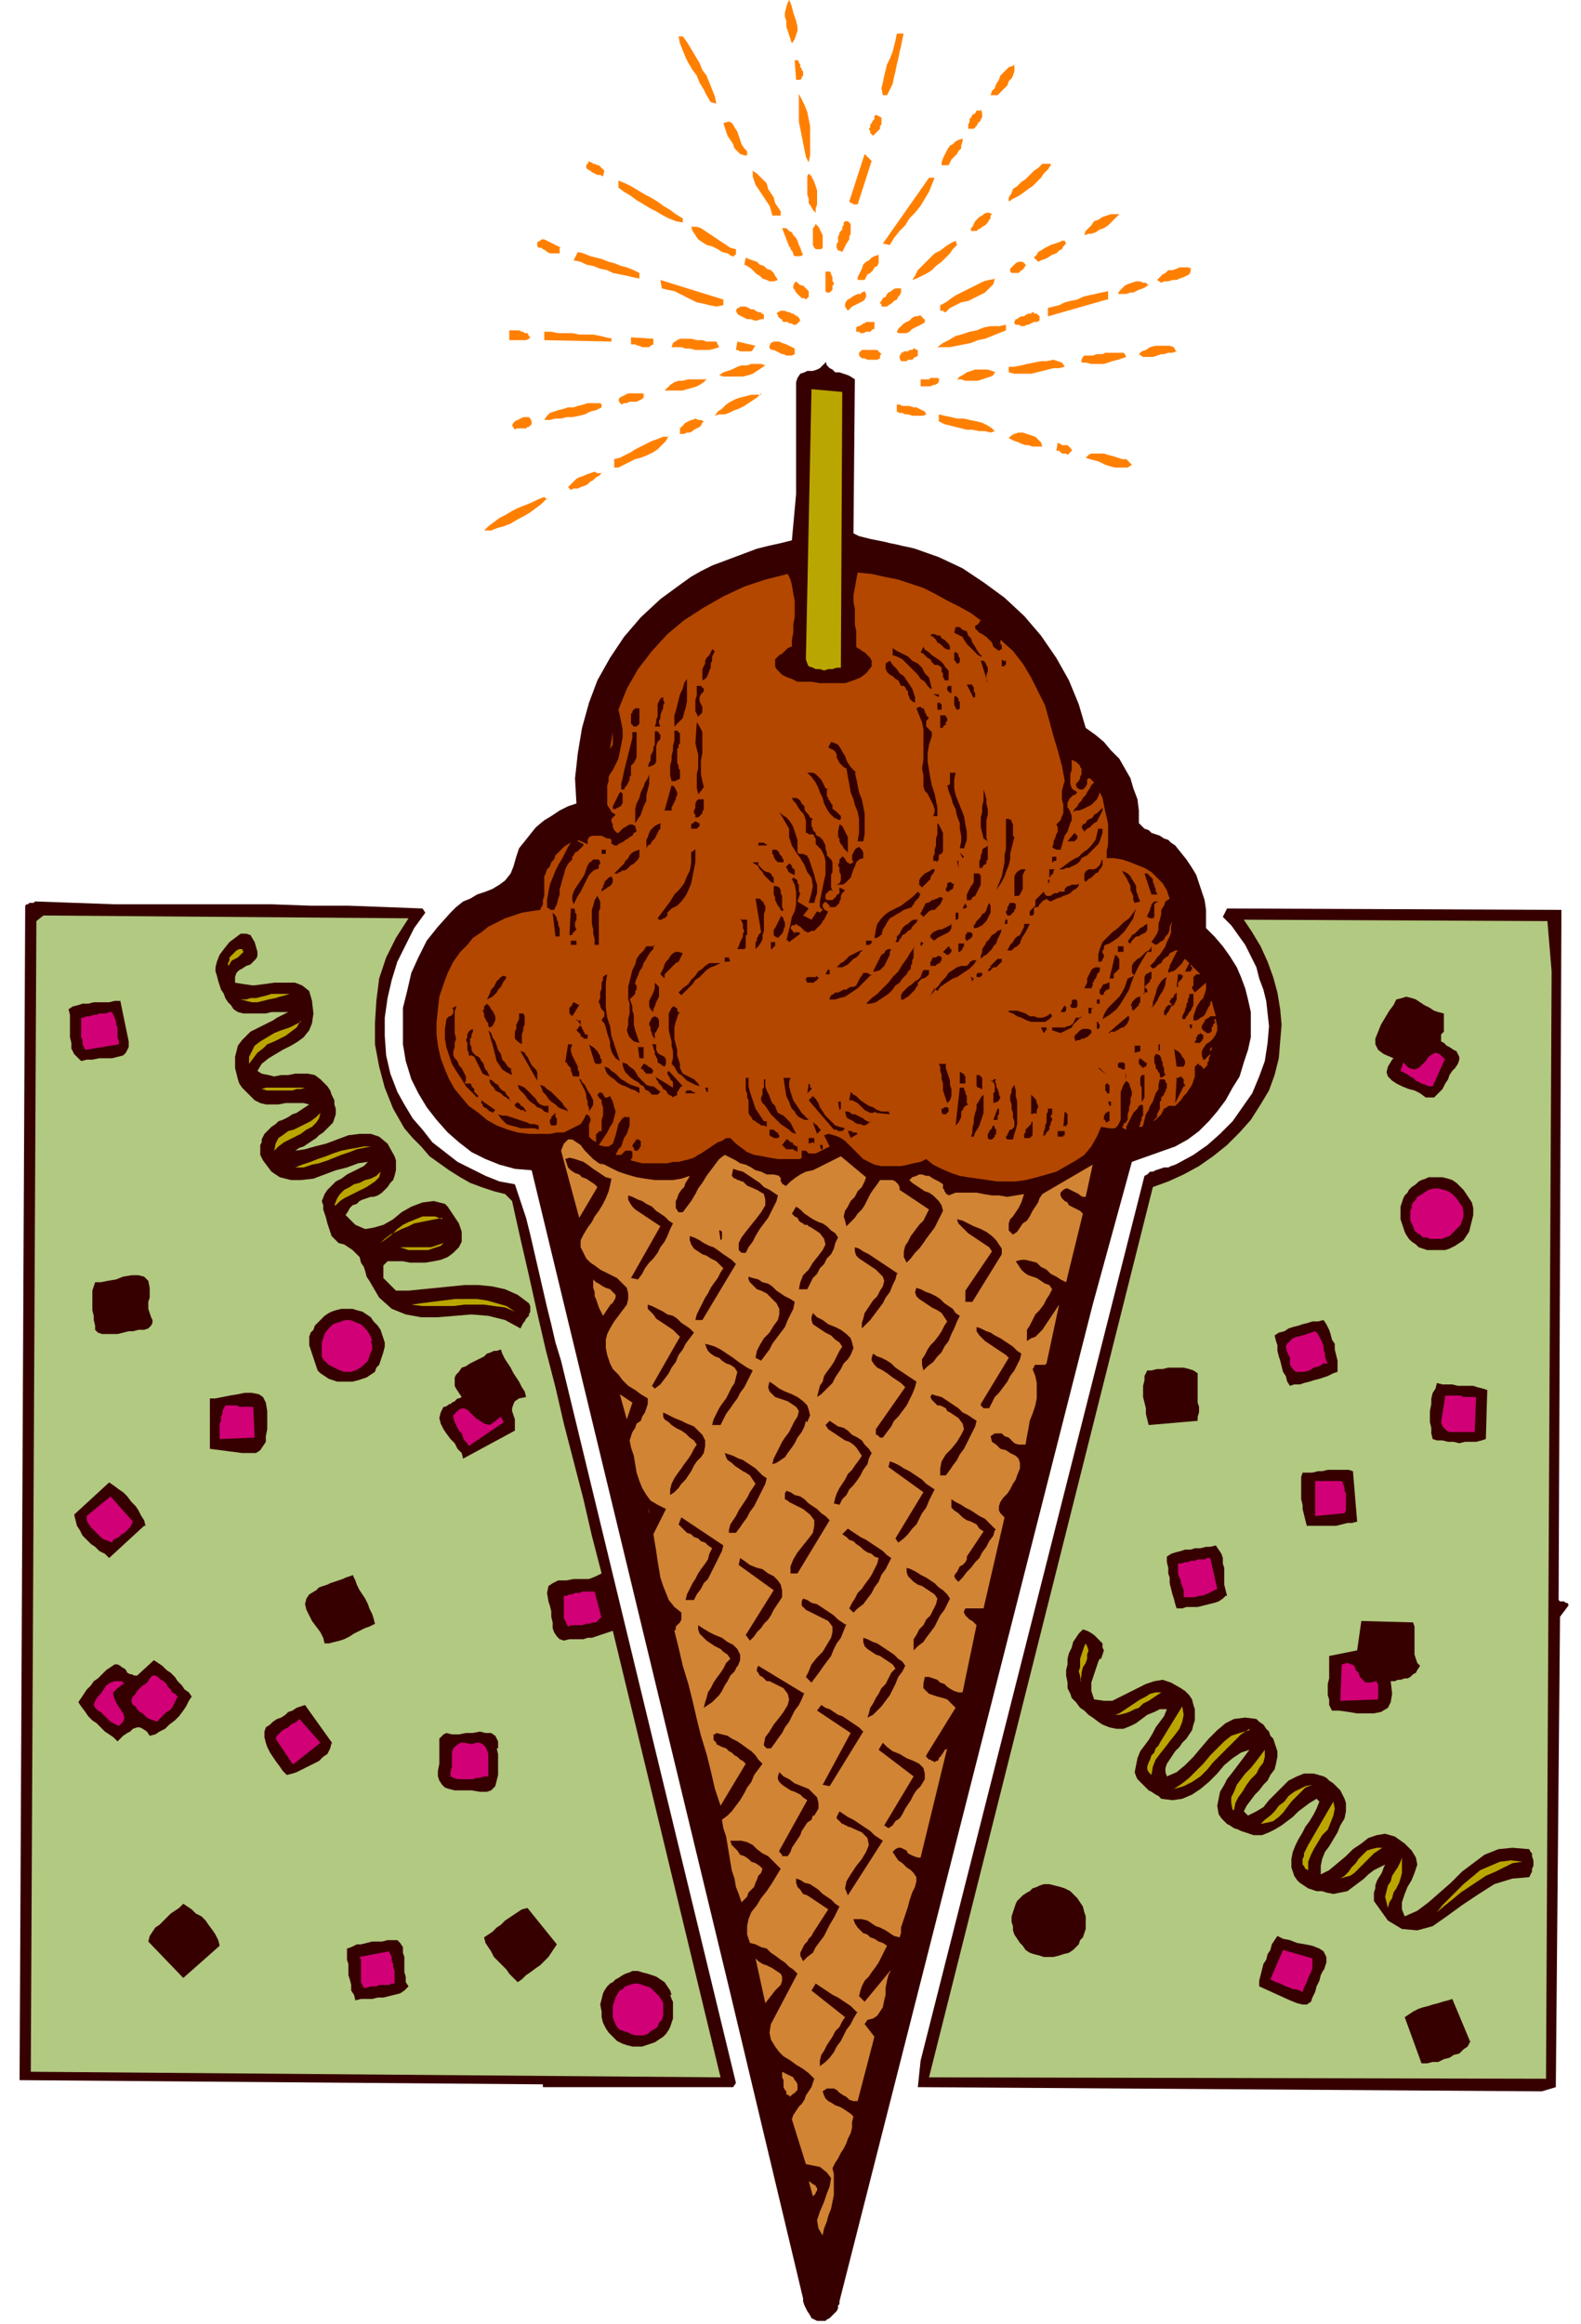 <svg xmlns="http://www.w3.org/2000/svg" width="150.667" height="221.333" fill-rule="evenodd" stroke-linecap="round" preserveAspectRatio="none" viewBox="0 0 1130 1660"><style>.pen1{stroke:none}.brush2{fill:#ff8000}.brush3{fill:#360000}.brush4{fill:#baa600}.brush5{fill:#b34700}.brush6{fill:#b1c980}.brush7{fill:#d10077}.brush8{fill:#d18434}</style><path fill-rule="nonzero" d="m566 31-1-3-1-3-1-3-1-3v-4l-1-3V9l1-4 1-3 1-2 1 2 1 3 1 4 1 3 1 3 1 4v3l-1 3-1 3-2 3zm80-8-1 5-1 5-1 4-1 5-1 4-1 5-1 4-1 5-2 4-2 4h-3l-1-5 1-4 1-5 1-4 1-4 2-4 2-5 1-4 1-4 1-5h5zm-158 3 3 4 3 5 3 5 3 5 2 5 3 4 2 5 2 5 2 5 1 5-4-1-3-5-2-4-3-5-2-5-3-4-3-5-2-4-2-5-2-5-1-5h3zm86 25v3l-1 1v1l-1 1h-3l-1-14h2l1 1v1l1 1v2l1 1v1l1 1zm151-5v5l-1 3-1 2-2 2-1 3-2 2-2 2-1 1-2 2h-5l1-3 2-2 1-3 2-3 1-3 2-2 2-2 2-2 3-1 2-1zm-147 70-2-4-1-5-1-5-1-5-1-5-1-5V67l2 4 2 4 2 5 1 5 1 5v21l-1 5zm123-38 1 3v3l-1 1v1l-1 1-1 1-1 2-1 1-1 1h-4v-3l1-2v-2l1-1 1-2 2-1 1-2h4zm-71 5v6l-1 1v2l-1 1-1 1-1 1-1 1-1 1-2-2v-1l-1-2 1-1v-2l1-1 1-2 1-1v-2l1-1 4 2zm-96 28h-2l-3-1-2-2-2-2-1-3-2-3-2-3-1-3-1-3-1-3 3-1h2l2 2 1 2 2 3 1 3 1 3 1 3 2 3 2 2v4zm154-13v3l-1 3v2l-2 2-1 2-1 1-2 2-1 1-1 2-1 2h-5v-2l1-3 1-2 1-2 1-2 2-3 2-1 2-2 2-1 3-1zm-75 48h-3l-1-1h-1l-1-1 11-34 5 5-10 31zm-181-24-1 4-2-1h-2l-2-1-2-1-1-1-2-1-1-1v-2l1-1 1-2 1 1h1l1 1h1l2 1h1l1 1 1 1 1 1 1 1zm319-4-2 3-3 3-2 3-3 3-3 3-3 2-4 3-3 2-4 2-3 2v-3l2-3 1-3 3-2 3-3 3-2 3-3 3-3 3-2 3-3h6v1zm-193 33v3h-6l-1-4-1-3-2-3-2-3-2-3-2-3-2-3-1-3-1-3v-4l3 2 2 2 2 2 3 3 1 4 2 3 2 3 1 4 2 3 2 3zm25 1-2-2-1-2-2-3v-3l-1-3v-13l1-2 2 2 1 2 1 2 1 3 1 3v10l-1 3v3zm85-25-2 5-2 5-3 5-3 5-4 5-4 4-3 5-4 4-4 5-3 5-5-1 33-47h4zm-180 29v3l-5-1-5-2-4-2-5-3-4-2-5-3-5-3-4-3-5-3-4-3v-5l5 2 4 2 5 3 5 3 4 2 5 3 4 3 5 3 4 3 5 3zm221-3-1 1v2l-1 1-1 2-1 1-1 1-2 1-1 1-2 1-1 1h-4v-2l1-1 1-2 1-2 1-1 2-2 2-1 1-1 2-1h2l2 1zm91 0-2 2-2 2-2 2-2 2-3 2-3 1-3 2-3 1h-2l-3 1 1-3 2-2 2-2 2-3 3-1 3-2 3-1 3-1h6zm-194 5 2 2v7l-1 2v2l-2 3-1 2-1 2-1 2-2-1h-1l-1-2v-3l1-1v-4l1-2v-1l1-1 1-1v-2l1-1v-2l1-1h3zm-18 19-1 1h-4l-1-1-1-2v-12l1-1 1-2 1 1 1 1 1 2 1 2 1 2v9zm-62 1v4h-1v1h-2l-3-2-4-1-3-2-4-2-4-1-3-2-3-2-2-3-2-3-1-3h4l3 1 3 2 3 2 3 2 3 2 3 2 3 2 3 2 4 1zm48 4-2 1h-4l-1-1v-1l-1-2-1-1v-1l-1-1-5-13h3l2 2 2 1 1 2 2 2 1 2 1 3 1 2 1 3 1 2zm-174-5v4h-7l-2-1-1-1-2-1-1-1h-2l-1-1v-3l2-1 1-1h2l2 1 2 1 2 1 2 1 2 1 2 1zm284-2-3 3-2 3-3 3-3 3-4 3-3 3-3 2-4 2-4 2-3 1 2-3 2-4 3-3 3-3 3-3 3-3 4-2 4-3 3-2 4-2 1 3zm77-3 1 2-2 2-1 2-2 1-2 2-3 1-3 2-2 1-3 1-2 1-3-3 2-2 1-2 2-1 3-2 2-1 2-1 3-1 3-1 2-1h3zm-304 23v4l-5-1-4-1-5-1-5-1-4-2-5-1-5-2-5-1-4-2-5-1 3-6 4 1 5 2 4 1 4 1 5 2 4 1 5 2 4 1 5 2 4 2zm171-13v6l-1 2-2 1-1 2-2 2-2 1-1 2-1 2h-5v-2l1-2 1-2 1-2 1-3 2-2 2-1 2-2 2-1 3-1zm-72 18-3 1h-3l-2-1-3-1-2-2-2-1-2-2-2-2-3-2-2-1 1-5 2 1 3 1 3 1 2 2 3 1 2 2 3 1 2 2 1 2 2 3zm177-12v2l-1 1v1h-1v1h-1l-1 1-1 1h-5l-1-1v-2l1-1 1-1 1-1 1-1 2-1h3l1 1 1 1zm118 4v2l-1 2-2 1-2 1-3 1-2 1h-3l-3 1h-3l-2 1-3-2 2-2 2-2 2-1 2-2h3l3-1 2-1h6l3 1zm-255 10v1l-1 1v3l-1 1-1 1h-2l-1-1v-14h3l1 1v1l1 2v3l1 1zm115-3-1 4-3 3-3 3-4 2-4 2-4 2-5 1-4 2-4 2-3 3h-1l-1-1h-2v-4l4-2 4-3 3-2 4-2 4-2 4-2 4-2 4-2 4-1 5-1zm-194 19-5 1-5-1-4-1-5-1-4-2-4-2-4-2-4-2-5-1-4-1-1-6 45 14v5zm304-15-2 2-2 1-3 1-2 1-2 1h-2l-3 1h-6l1-2 2-2 2-2 2-1 3-1 3-1h3l2 1h2l2 2zm-243 9-2 2-1-1h-2l-1-1-2-2-1-1-1-2-1-1v-2l1-2 1-1 1 1 1 1 2 1h1l1 1 1 1 1 1 1 1v4zm66-6v3l-1 2-1 1-1 2-2 1-1 1-1 1-2 1-1 1h-4v-2h-1v-1l1-1 1-2 2-1 1-2 1-1 2-1 1-1 2-1h4zm-26 2 1 2v2l-1 2-1 1-2 1-2 1-2 1-2 1-2 2-1 1-2-3v-2l1-2 1-1 2-1 1-1 2-1 2-1h2l1-1 2-1zm173 6-42 12v-6l4-1 4-1 4-2 4-1 5-1 4-2 4-1 5-1 4-1 5-1v6zm-245 14h-2l-3 1h-2l-2-1h-3l-2-1-2-1-2-1-1-1-1-2 1-2h1l1-1h4l2 1 2 1h2l1 1 2 1h2v1h1l1 1v3zm26 1-1 1-1 1-1 1h-2l-1-1h-2l-1-1h-3l-1-1v-1h-1l-1-1-1-1v-1l-1-1 1-1 2-1h3l2 1h1l2 1h1l1 1 2 1 1 1 1 2zm171 0-2 1h-2l-2 1-2 1h-1l-2 1h-2l-2-1h-2l-1-1v-1l1-2h1l1-1 2-1h2l1-1 2-1h2l1-1h1v1h2l1 1 1 1v3zm-83 2-2 1-2 1-2 1-2 1-2 2-2 1h-6l-1-1 1-2 1-1 2-2 1-1 2-1 2-1 2-2 2-1h2l2-1v1h1v1h1v1h1v2l-1 1zm-35-1v5h-1l-1 1-1 1h-3l-2 1h-2l-1-1h-2v-3l1-1h1l2-1 1-1h1l1-1h6zm94 2v4l-5 2-5 2-5 2-5 1-5 2-5 1-5 1-5 1h-9l4-3 4-2 5-3 4-1 6-2 5-1 5-2 5-1h6l5-1zm-340 9-1 1-2 1h-12v-7h7l2 1h1l1 1h2l1 2 1 1zm58 1v2l-48-1v-6h5l5 1h10l5 1h10l5 1 4 1 5 1zm30 4-2 1-1 1h-5l-2-1h-1l-2-1h-3v-5l16 1v4zm47 2-3 1-4 1h-10l-4-1h-3l-3-1h-7l1-3 3-2 2-1h8l4 1h4l3 1h7l2 4zm26-1-1 1-1 2-1 1h-8l-2-1h-1l1-6 13 3zm28 1v5l-2 1h-4l-2-1h-1l-2-1-2-1-2-1h-1l-2-1v-2l1-2 2-1h4l2 1 3 1 2 1 2 1 2 1zm273 3-3 1h-3l-3 1h-2l-3 1-3 1h-7l-3-2 2-2 3-1 3-2 4-1h10l3 1 1 2 1 2zm-185 3-1 1h-1l-1 1-1 1h-3l-1 1h-4l-1-2v-2l1-1v-1h1l1-1h3l1-1h2l1-1h1l1 1h1v4zm-26-1-1 1v2l-2 1h-7l-2-1h-2l-1-1-1-1v-2l1-1 1-1h11l1 1 1 1 1 1zm175 2-3 1-3 1-4 1-3 1-3 1h-9l-4-1h-3v-2l1-2 1-1h6l3-1h4l2-1h13l1 1 1 2z" class="pen1 brush2"/><path fill-rule="nonzero" d="m611 271-1 110 4 2 4 1 4 1 5 1 5 1 4 1 5 1 4 1 5 1 4 1 17 6 17 8 15 10 15 11 14 13 12 14 11 16 9 16 7 17 5 17 7 5 6 5 5 6 6 6 4 7 4 7 2 7 3 8 1 8v9l2 2 2 2 3 1 2 2 3 1 3 1 3 2 3 1 2 2 3 2 4 5 4 5 4 6 3 5 2 6 2 6 2 6 1 7v13l6 6 6 7 5 7 5 8 3 7 3 8 2 8 2 9v18l-2 9-3 9-3 10-5 8-5 9-6 8-6 7-7 7-8 6-9 5-31 11-28 102-181 712v2l-1 1v2l-1 2-1 1-1 1-2 2-1 1-2 1-1 1h-6l-2-1-2-1-1-2-2-3-1-2-1-2-1-3v-2l-52-218-142-588-12-1-11-3-10-4-10-5-9-7-8-7-8-9-7-9-6-10-5-10-4-13-2-12v-26l3-12 3-13 5-11 6-12 8-10 9-10 4-4 5-4 5-2 5-3 6-2 5-2 5-3 4-3 4-5 2-5 2-7 2-6 4-5 4-5 4-5 6-5 5-3 6-4 6-3 6-2-1-18 2-18 3-18 5-18 6-16 9-16 10-15 12-14 14-13 15-11 7-5 7-4 8-4 8-3 8-3 8-3 8-3 8-2 9-2 8-2 1-11 1-11 1-11v-80l1-3 2-3 3-1 2-1h4l3-1 2-1 2-2 2-2v-4 3l1 3 2 2 2 1 2 2h3l3 1 3 1 2 1 3 2z" class="pen1 brush3"/><path fill-rule="nonzero" d="m761 262-4 1h-4l-4 1-4 1-4 1-4 1h-12l-4-1v-4h4l5-1 4-1 5-1 5-1h4l5-1 3 1 3 1 2 3zm-214-1-3 2-3 2-3 2-3 1-4 1h-14l-3-1 3-2 3-1 3-1 4-2 3-1h4l3-1h7l3 1zm164 5-1 2-2 1-3 1-3 1-3 1h-9l-3-1h-3l2-2 2-1 3-2 3-1 3-1h9l3 1 3 1zm-206 5-2 2-3 2-2 1-3 1-4 1-3 1h-13l2-2 2-2 3-2 3-1h3l4-1h13zm166 0v2l-1 1-2 1h-1l-2 1h-7v-5h6l1-1h5l2 1z" class="pen1 brush2"/><path fill-rule="nonzero" d="M601 477h-3l-3 1h-3l-3 1-3-1h-3l-2-1-3-1-1-2-1-3 4-193 22 2-1 197z" class="pen1 brush4"/><path fill-rule="nonzero" d="M460 281v3l-1 1-2 1-2 1h-5l-2 1h-2l-2 1-2-3 1-2 2-1 2-1 2-1h10l2 1zm84 0-3 3-3 2-3 2-3 2-4 2-3 1-4 2-3 1h-4l-3 1 2-3 3-2 3-3 3-2 4-2 3-1 4-1 4-1h7zm-114 8v2l-4 2-4 1-4 2-4 1-5 1h-4l-4 1h-4l-4 1h-4l2-3 2-2 3-1 3-1 4-1 3-1h4l3-1 4-1 3-1h9l1 1zm232 7-2 1h-8l-3-1h-2l-2-1h-2l-2-1v-5h2l2 1h5l3 1h2l2 1 2 1 2 1 1 2zm49 12-3 1-4-1h-4l-5-1h-4l-4-1-4-1-4-1-4-1-4-2v-5l4 1 5 1 4 1h5l4 1 5 1 4 1 4 2 3 2 3 3zm-331-5-1 1-1 1h-1l-1 1h-7l-1 1-2-3 1-2 1-1 2-1 2-1 2-1h4l1 1 1 2v2zm123-2-1 1-1 2-1 1-2 1-2 1-1 1-2 1h-2l-2 1h-3v-4l1-1 2-2 1-1 2-1 2-1h1l2-1 2 1h2l2 1zm242 18h-7l-3-1h-2l-3-1-2-1-3-1-2-1-2-1 2-2 2-1 3-1h3l3 1 3 1 3 1 2 2 2 2 1 3zm-267-8-2 4-3 3-3 3-3 2-4 2-5 2-4 1-4 2-4 2-4 2h-3v-6l4-1 4-2 4-2 3-2 4-2 4-2 4-2 3-1 5-2h4zm288 11-1 1-1 1-1 1-1-1h-3l-1-1-1-1h-2l1-6 1 1h1l1 1h4l1 1 1 1 1 1v1zm43 10-3 2h-9l-4-1-3-1-4-2-3-1-4-1-3-1 2-2 2-1h9l3 1 4 1 3 1 3 1h3l4 4zm-379 6-2 2-2 1-2 2-2 1-2 2-2 1-3 1-2 1h-3l-2 1-2-2 2-2 2-2 2-2 2-1 3-1 2-1 3-1 3-1 2 1h3zm-39 18-4 4-4 3-4 3-5 3-4 2-5 3-5 2-4 1-5 2h-5l3-3 4-3 4-3 4-2 5-3 4-2 5-2 5-2 4-2 5-2 2 2z" class="pen1 brush2"/><path fill-rule="nonzero" d="m701 443-2 3-2 1v2l1 1 2 2 2 1 3 2 2 2 2 2 1 3 4 3 1-1h1v-3l-1-1v-3l9 8 7 9 6 10 5 10 5 10 3 11 3 11 3 10 3 11 2 11-1 3-1 4v6l1 4v6l-1 2-1 3-3 3 1 2v3l-1 2-1 3-1 2v2l-1 2 1 1 2 1h3l1-3 1-4 1-3 2-3 1-3 1-3 1-2v-3l-1-3-1-2-1-1v-4l1-1v-1l1-1 1-1 1-1h1l2-2-3-2-1-1-1-3v-7l1-3v-7h1l1 1h1l1 1 1 1 1 1v1l1 1v4l-1 2v1l-1 2-1 1-1 1v1l1 2 2 1h2l1-1 1-1 1-2v-3l1-1h1l1 1 2 2-2 2-1 2-2 3-1 2-2 2-1 2-2 2-1 2-2 2-1 2 2-1h2l3-1 2-1 2-1 2-1 2-2 2-2 1-2 1-3 2 4 1 5 1 5 1 4 1 5v14l-1 5v5h5l6 1 6 2 5 2 5 2 5 3 4 4 4 4 3 5 2 6-3 2-1 3-2 3v3l-1 4-1 3v4l-1 3-2 3-2 3 3 2 2-1 1-1 2-1 1-1 1-2 2-2 1-3v-2l1-2 1-2-1 4v4l-1 3-2 4-1 3-2 3-2 3-2 2-2 3-3 3 2 2 2-1 2-2 2-1 1-2 2-2 2-1 1-2 2-1 2-1h2l-1 1-1 2-1 2-1 2-1 2-1 2v1l-1 2v2l-1 1 1-1 2-1h1l2-1 1-1 2-2 1-1 1-1 1-2 1-1 11 11h-3l-1 1-1 1v6l-1 1v1l2 3 8-7v5l-1 3-1 3-2 2-2 3-1 2-1 3-1 3v3h2l2-1 1-1 2-1 1-1 1-2 1-2 1-2 1-1v-2l1-1 3 11h-4l-1 1-2 1-1 1v1l-1 1-1 2v2l1 1 1 1h1v1h3v-1h1v-3l1-1v-1l1-1 1-1h-1v-2h1l1 5v3l-1 3-2 3-2 2-3 2-2 3-1 2v3l1 3h1l1-1 1-1 1-1 1-1v-2l1-1v-2l-1 1v5l-1 2v2l-1 1v2l-2 2-1 1v-1l-1-1-1-1h-1v-1h-1l-1 1-1 1v7l-1 3-1 3-2 3-2 3-2 2-2 3-2 2-2 2h-5l-1 1-2 1-1 2-1 2-1 1-2 2-1 1-2 1 1-1 1-1 1-1v-2l1-2 1-2v-5l1-1v-2l1-1 1-1v-1l1-1v-1l1-2v-3l-1-1v-1l-1-1h-3l-1 4v3l-2 3-1 3-1 3-2 3-1 3-2 3-1 4-1 4-1 1h-2l1-2v-1l1-2v-2l1-1v-7l-1-1-2 1-1 2-1 1-2 2-1 2-1 2-1 2-1 2-1 2v2l-2-1-1-1 1-1v-1l1-1h1v-1l1-1v-4l1-3v-2l1-3v-3l1-3v-2l-1-3-1-3-2-2-2 3-2 5v20l-2 4-2 2h-4l-6-1-3 7-4 7-5 6-6 4-7 4-7 4-7 2-7 2-8 2-7 1h-13l-7-1-7-1-7-1-6-1-6-2-7-3-6-3-5-4-4 2-5 1-4 1-5 1h-14l-5-1-4-2-4-2-3-3-2-2-3-3-2-2-3-3-3-2-2-1-3-1-4-1-3 1 4 8-2 1-2 1-2 1-2 1-2 1h-5l-1-1-1-1h-3v5l-1 1h-16l-6-1-5-1-6-1-5-2-4-3-4-3-4-4h-3l-3 2-3 1-3 2-3 2-3 2-3 2-2 1-3 2-3 1-4 1-4 1h-4l-4 1h-18l-4-1-4-1v-1l1-1v-4l-1-1h-4l-1 1-1 1-1 1h-4l1-2 1-2 2-2 1-3 1-3 2-3 1-3 1-3v-6h-4l-2 2-2 3-1 4-1 4-1 3-1 3-3 2h-3l-4-1 2-3 2-3 2-3 2-4 2-3 1-4 1-4-1-3-1-4-2-4-2 1h-2v-1l-1-1v-1h-1l-1-1-1 1-1 1 1 2 2 2v2l1 3v6l-1 3v8h-2v1h-1v1h-1v6l-3-2-2-2v-9l1-2v-2l-1-2-2-1-2 4-2 3-4 2-4 2-4 2h-5l-5 1h-15l-8-1-7-2-8-3-7-4-6-5-7-5-5-6-5-6-4-7-3-7-3-8-2-9-1-8v-9l1-9 1-9 3-9 3-8 4-8 5-7 5-5 4-5 6-4 5-4 6-3 6-3 6-2 6-2 6-1 7-1 1-2 1-2v-3l1-3v-14l1-2 1-3 2-2 1-3 2-2 1-3 2-2 2-2 2-2 3-2 2-1-2 3-2 4-2 4-3 5-2 4-2 5-2 5-1 5-1 6v5l1 1h1v1h3l2-4 1-4 1-3v-4l1-3 1-4 1-3 1-4 2-4 3-3v-2l1-1 1-2 2-1 1-1 2-2 1-1v-1l-2-1-2-1v-1l7 3v-3l1-2 2-1h7l2 1 2 1h2l1 1v3h1l1 1h2l1-1 2-1 2-1 1-1 2-1 1-1 2-1 1-2 2-1-1-4-2-1h-2l-2 1-1 1h-1l-1 1-1 1-1 1-1 1h-1l-1-1-1-1-1-2v-2l-1-2v-2l3-3-3-2-1-2-2-3v-14l1-3v-3l1-2 2-3 2-4 2-4 1-5 1-5 1-5v-6l-1-5-1-5-1-4 6-15 8-14 10-13 11-12 12-10 14-9 14-8 15-7 15-5 16-4 2 4 1 4 1 6 1 5v12l-1 5v6l-1 5v5h-1l-2 1-1 1-1 1-1 1-1 1-2 1-1 1-1 1-1 1v5l1 2 2 2 2 2 2 1 2 1 3 1 2 1 2 1h10l6 1h18l6-2 5-2 4-3 4-5v-4l-1-2-1-1-2-2-1-1-2-1-1-1-2-1-1-1v-11l-1-5v-11l-1-5v-5l1-5 1-6 1-5 10 1 9 2 10 2 9 3 9 3 8 4 9 5 8 4 9 5 8 6z" class="pen1 brush5"/><path fill-rule="nonzero" d="m701 469-2-1-2-2-2-2-2-2-2-2-2-3-1-2-2-1-2-1-2-1 1-4h3l2 2 3 1 1 3 2 2 1 3 2 3 1 2 2 3 2 2zm-22-5h-2l-2-1-1-1-1-1-1-1-2-1-1-2-1-1-1-1-2-1 1-1h2l2 1h2l1 2 2 1 2 2 1 1 1 2v2zm-1 22h-3v-1l-1-1v-3l-1-1v-3l-1-1-2-1h-2l-1-1-1-1-1-2-2-1-1-1-1-1-1-1-2-1 2-4 1 2 3 2 2 2 3 2 3 2 2 2 2 3 2 2v7zm-13 6-2-2-2-3-3-2-2-3-3-3-3-3-2-2-3-3-4-2-3-1v-5l3 2 4 2 4 2 3 3 4 2 3 3 2 4 3 3 1 4 1 4zm-154-27-1 2-1 2v3l-1 2v3l-1 2-1 3-1 2-1 1-2 1v-8l1-2 1-2v-2l1-2 2-2 1-2 1-2h1v1h1zm175 5v3l-1 1h-1l-1-1v-1h-1v-6h2v1h1v2l1 1zm33 2v3h-1v1h-2v-5l1 1h2zm-65 30-2-1-1-1-1-1v-1l-1-2v-2l-1-1-1-2-1-1h-2l-1-2-1-2-2-1-2-2-2-1-2-2-1-2v-4l3-2 2 3 3 3 2 3 3 2 2 3 2 3 2 3 1 3 1 3v4zm52-14-5-16h2l1 1 1 2 1 2v3l-1 2v4l1 2zm-20-11h4-4zm-204 42v-8l1-3 1-4 1-4 1-4 2-4 1-4 2-3 1-4-1 4v16l-1 5-1 3-1 4-3 3-3 3zm215-23v2h-1v1l-5-10h4v1l1 1v3l1 1v1zm-194-2-2 2-1 2v3l1 2 1 2v4l-1 1-2 2-1-2-1-2v-8l1-3v-7h3l1 1 1 1v2zm177 1h-1l-1-1-1-1v-2l1-1h2v5zm-9 3-4-2h4v2zm-197 0v2l1 2-1 2v2l-1 2-1 3v2l-1 2v2l1 2h-4l1-3v-2l1-2v-9l1-2 1-2 2-1zm212 4v4l-1 1h-1l-1-1v-1l-1-1v-6l1-1 1 1 1 1v2h1v1zm-13 2v3h-3v-5h2v1h1v1zm-216 2v11l-1 1-1 1h-2l-1-1-1-1v-7l1-1v-1l1-1 1-1h3zm207 7-2 2v4l1 1 1 1 1 1 1 1v3l-2 6-1 6v6l1 6 1 6 1 5 2 6 1 5 1 5v6h-3l1-3v-2l-1-3-1-2-1-2-1-2-1-2-2-2-1-3v-8l-1-5 1-6v-22l-1-5-2-5-2-5 2-1h1l1 1h1l1 2v1l1 1v1l1 1 1 1zm12-2v1l1 1v2l-1 1v2h-1l-1 1v1h-2v-9h4zm-173 51v1h-1v1l-1 1-1 1v1h-1l-1-4v-10l1-4v-10l-1-4-1-4 1-15 2 3 2 4v15l-1 5v10l1 5 1 4zm-18-28-1 1v10l1 2v2l1 1v6l-1 1h-1l-1 1h-3l-1-4v-7l1-4v-3l1-4v-3l1-4v-7h2l1 1 1 1v7l-1 1v2z" class="pen1 brush3"/><path fill-rule="nonzero" d="m436 535 2-12v9l-2 3z" class="pen1 brush5"/><path fill-rule="nonzero" d="M455 523v18l-1 2-1 2-2 2v7l-1 1v2l-1 2-1 2-1 1-1 2h-2v-4l1-4 1-5 1-4 1-4 1-4 1-4 1-4 1-4v-4h3zm17 5-2 2-1 3v11l-1 2-2 1-3 1 1-3 1-2v-3l1-2 1-2v-2l1-2v-9l1-1 1 1h1v1l1 1v3zm139 24 1 4 1 5 1 5 2 5 1 5 1 5v15l-1 5h-4l1-6v-10l-1-5-2-5-1-4-2-5-1-6-1-5-1-6-2-1-2-2-1-1-1-2-1-2v-2l-1-2-1-1-2-1-2-1 2-4 3 1 2 1 2 3 1 2 2 3 1 3 1 2 2 3 2 2 2 2zm-20 12v5l1 1v1l1 1 1 2 1 1v3h1v1h1l1 1 1 1 1 1 1 1v2l-1 1-4-2-3-3-2-3-2-4-1-4-2-4-1-3-2-4-3-4-3-3h4l2 1 1 1 2 2 1 1 1 2 1 2 1 2 2 1zm92-12-1 5v6l1 5 2 5 2 5 2 5 1 6 1 5v6l-2 6h-3l1-5v-4l-1-5v-4l-2-5-1-5-2-4-1-4-2-5-1-4h1l1-1v-8h4zm-219 1v7l-1 4-1 4v4l-2 4-1 3-1 3-2 3-2 3v-10l1-4 2-4 1-4 2-4 1-3 2-3 1-3zm15 26h-4l5-18 2 1 1 2 1 2v2l-1 2v1l-1 2-1 2-1 2v2zm227 22-3-2-1-4-1-4v-7l1-4v-4l1-4v-8l1 3 1 4v3l1 4v4l-1 4v12l1 4zm-262-25h-1l-1 1h-1l-1 1h-2v-2l5-10h1l1 1v7l-1 1v1zm137 9-1 1v4l1 2v1l1 1 1 1v1l1 1 2 1 1 1 1 1 1 2 1 2v2l1 3v2l1 1 2 2 1 2v7l-1 2v9l1 3v-1h-2l-1 1-1 1-1 1v3l1 1h4l1-1 1-1 1-1v-1h1l1-1v-4l4 2-1 1-1 1-1 2v2l-1 2v1l-2 2-1 1h-4v-1l-1-1-1-1-1-1-1 1-1 1v2l1 1v1h1l1 1h1l-1 2-1 2-1 2-1 1-1 2-2 2-1 1-2 2h-2l-2 1h-1l-2-1-1-1-1-1-1-1-2-1-1-1-1 1h-2l-1 2 3 4v-1h3l1 1-8 6-1-1v-1l-1 1 1-4 1-4 1-4 1-5 2-4 1-5v-9l-1-5-2-4 1-1 2 1 1 1v2l1 1v5l1 1-2 6 8 5-4 5 6 3 4-6 2 1 2-2-2-2v-4l1-5 1-5 1-5 1-4v-10l-1-4-2-4-4-4v-4l-1-1v-1l-1-1h-3l-1-1h-1v-9l-1-3-1-2-2-2-2-3-1-2-2-2-1-2h3l2 1 1 1 1 2 2 2v2l1 2 2 2 1 2 2 1zm-78-14v7l-1 2v1l-1 1-1 1-1 1h-2v-2l-1-1v-2l1-2v-3l1-2 1-1h4zm285 6v2l-1 2-1 2-1 2-1 2-2 1-2 2-1 1-2 1-2 2-2-3 1-2 2-1 1-2 2-1 2-1 1-2 2-1 2-2 1-1 1-1z" class="pen1 brush3"/><path fill-rule="nonzero" d="M570 606v3l1 1h3l2 1h1v1l1 1 1 3 1 3 1 3 1 3 1 4 1 3v6l-1 3-1 4h-4l2-7 1-5-1-6-3-4-2-5-3-5-3-4-3-5-2-6v-6l-7-12 2 2 3 2 2 2 2 3 1 2 1 3 1 3 1 3v6zm155-8-1 4-1 4-1 4v4l-1 4-2 5-1 3-2 4-2 3-2 3 2-5 2-5 1-5 1-5v-5l1-5v-21h2l2 1v1l1 2v8l1 1zm-253-10v4l-1 1-1 2-1 2-1 2-2 2-1 2-2 1-1 2v-6l1-2 1-3 1-2 1-1 2-2 2-1 2-1zm27 0h1v2l-1 1-1 1h-4v-3l1-1h1v-1h2l1 1zm174 22h-1l-1 1v3l-1 1v1l-1-1h-2v-3l1-2v-3l1-3v-5l1-3v-8l1 1 1 2 1 2 1 2v13l-1 2zm-67-1-1-1-1-1-1-1-1-2-1-1-1-2v-2l-1-1v-4l1-5 2 1 1 2 1 2 1 2 1 2v11zm182-17v3l-1 3-1 3-1 2-2 2-2 2-2 2-2 2-2 1-2 1-1 2-1 1-1 1-2 1-2 1-2 1h-2l-2 1h-3l3-2 4-3 3-2 4-2 3-3 3-2 3-3 3-4 1-4 1-4h3zm-19 8-1 1h-5l5-6 1 1 1 1v2l-1 1zm-221 4h-6v-2h4l1 1h1v1zm69 9-3 1-2 2-1 3-1 2-1 3-1 3-2 2-2 2-2 1h-4l2-1 1-2v-4l-1-2v-3l-1-2 1-2v-2l2-2h1v1h1v1l1 1v1h1l1 1h1l2-1-1-2v-3l1-2 1-2 1-1 2-1 1 1 1 1 1 2v4zm89-9v10l-1 1v2l-2 1-1 2h-2v-5l1-2v-2l1-2v-2l1-1 2-1 1-1zm-273 6h-3v-3h3v3zm12 12h-1v1h-2v1h-3l2-2 2-2 1-1 2-2 1-2 2-2 1-2 2-2 2-1 3-1v5l-1 2-2 2-1 1-2 1-2 2-1 1-2 1zm52-15v9l-1 5-1 5-1 5-2 5-2 4-3 4-3 3-4 2-1 1-1 1-1 1v2l-1 1-1 1h-1l-1 1h-2l-1-1 3-4 3-4 3-4 3-5 4-4 3-4 2-5 2-4 1-5v-8l1-1h1v-1h2zm63 7v2h-4l-1-1-1-1-1-2v-1l-1-1v-3h3l1 1 1 1v1l1 1 1 1v1l1 1zm128-1-2-4 3 3-1 1zm67 2h-2v1h-1v-4h3v3zm-327-1 1 2v1l-1 1v2l-1 1h-1l-2 1-1 1-1 1-1 1-1 2-1 2-1 2-1 2-1 2-1 2-2 3-1 2-1 2-1 2-1-3v-3l1-3 1-2 2-3 2-3 2-3 1-2 1-3 1-3 1-1v-1h1l1-1 1-1h4zm360 0v4l-1 2-1 1-1 2-2 1-1 1-2 2-2 1-2 2-1-1v-5l1-1v-1h1l1-1h4l2-1 1-1 1-1 1-2v-1l1-1zm-103 6-1-5h1v5zm-143-4v2l1 1 1 1 1 1 1 1 2 1h1l2 1 1 2 1 1v4l-2-1-2-2-1-1-2-2-1-2-2-2-1-2-1-1-2-1-1-1h4zm26 5v4h-1l-1-1h-1l-1-1-1-1v-1l-1-1v-1l1-1 1-1h1v1h1v2h1v1h1zm100 0v1l-1 2-1 1-1 2v1l-1 1-2 2-1 1-1 1-1 1-2-2v-3l1-2 1-1 2-2 2-1 2-1 1-1h2zm65 0-1 2-1 2v10l-1 2-1 2-1 1h-3v-14l1-2 2-2 2-1h3zm21 0-1 1v1l-1 2h-1v1l-1 1v1l-1 1v1l1 1v-10h4zm61 23-4 1-1-2v-3l-1-2-1-2v-3l-1-2-1-2-1-2-2-3-1-2 2 1 2 1 2 2 1 2 2 3 1 2v3l1 3 1 3 1 2zm-115-20 1 2v6l-1 2-1 2-1 2-1 2-2 1-1 2h-3v-4l1-2 1-2 1-2 1-1 1-2v-6h4zm127 14v1h-4l-5-15h2l1 1 2 2 1 1v2l1 2v1l1 2v2l1 1zm-397 0v-3l1-1v-1l1-2v-1l1-1 1-1 1-1 2-1 1 2v2l-1 2-1 1-2 1-1 1-2 1-1 1v1zm252-7-1 4-2 1-1 1h-1l-1-1v-1l1-2v-2l2-1 3 2zm89 0v2l-2 2-2 1-2 2-2 1-3 1-2 1-3 1-2 1-2 1-2-1-1-1-1 1h-1l-1 1-1 1-1 1-1 2h-2l-1 1v4l-1 1h-2v-3l1-1 1-1 1-1 1-1v-4l6-6 1 2 1 1h3l1-1 2-1h2l1-1h4v-2l1-1 1-1h1l2-1h4l1-1h1zm-211 19-1 1-1-1-1-2-1-1-1-2-1-2v-2l-1-2v-6h2l2 1 1 2v2l1 2v8l1 2zm92-2-3 1-3 1-3 2-2 1-3 2-2 1-2 3-1 2-2 3-1 4h-1v1h-1l-1 1h-2l1-6 1-4 3-4 3-3 3-2 4-2 4-2 4-3 4-3 4-4 1 1 1 1-1 1v1l-1 1-1 1-1 1-1 2-1 1v1zm-224 12v15h-3v-4l-1-4v-3l-1-4v-10l1-3 1-4 2-3 1 2 1 2v5l-1 2v9zm246-18-1 2-1 2-1 1-1 1-2 2h-2l-2 1-1 1-2 2-1 1-1-1-1-1v-1l1-1v-1l1-1v-1l1-1v-1l1-1h1l2-1 1-1h1l2-1h1l1-1h2l1 1zm-127 8-1 3v12l-1 3v3l-1 2-2 3-2 2v-5l1-1v-2l1-1v-1l1-1 1-1-4-24h3l1 1 1 1 1 1v1l1 1v3zm281-6-2 1-1 1v9l-1 1h-2l-2-1v-1l1-2 1-2v-1l1-2v-1l1-1 1-1h3zm-526 5 2 3-8 11-6 12-6 12-4 13-3 13-2 14v13l1 14 3 13 5 13 5 9 6 10 7 8 7 9 9 7 9 7 10 5 10 5 10 4 11 2 4 12 4 12 3 12 3 13 3 13 3 13 3 13 3 12 3 13 4 13 125 516-2 3H388v-2l-374-3 4-836v-3l1-1h1l1-1h3l1-1h1l28 1 28 1h112l28 1h27l27 1 26 1zm389-1-1 1h-2l2-4v1l1 1v1zm7 15h-2v-2l1-1 1-2 1-1 2-2 1-2 2-1 1-2 1-3 1-2 1 2v5l-1 2-1 2-1 2-2 2-1 1-2 1-2 1zm27-18 1 1v3l-1 1v1l-1 1-1 1-1 1h-2l-1-2v-1l1-1v-2l1-1v-1l1-1h4zm-313 19-1 1-1 1-1 1v1h-2l1-19h2l1 1v2l1 1v4l-1 2v3l1 2zm400-15-1 3-1 4-2 3-2 3-2 3-2 2-3 3-3 2-3 2-3 1-1 1v2l-1 1v2l1 1v2l-1 1v1l-1 1h-2v-5l1-4 2-5 3-3 4-4 4-3 4-4 4-3 3-4 2-3zm302 493v1l1 1h3l1 1h1l1 1v1l-6 8-3 336-10 3-446-3 2-19 160-632 2-1 2-2h2l2-1 3-1 3-1h3l2-1 3-1 2-1 11-6 10-7 9-8 9-9 7-10 7-10 5-12 4-11 2-13 1-12-1-9-1-9-2-8-3-8-2-8-4-8-4-8-5-7-5-7-6-6 3-6 239 1-2 492zM400 669h-3l-2-17 1 1 1 1 1 2v1l1 2v2l1 2v6zm285-18v5l-1 1h-1v-5h2z" class="pen1 brush3"/><path fill-rule="nonzero" d="m292 656-9 14-7 14-5 15-2 16-1 16v15l3 16 4 15 6 15 8 14 6 7 6 6 6 7 7 5 7 5 8 5 7 4 8 3 9 3 8 2 5 5 6 27 6 26 6 27 6 26 7 27 6 26 7 27 7 27 6 26 7 27-4 2-5 2h-11l-5 1h-6l-4 2-3 2-1 5 1 6 1 3 1 4v4l1 4v4l1 3 2 3 2 2 3 1 4-1h10l3-1h3l3-1 3-1 3-1 3-1 3-1 77 319-493-4 4-822 5-4 261 2z" class="pen1 brush6"/><path fill-rule="nonzero" d="m558 668-2 2-2-1-1-1v-4l1-1 1-2 1-2 1-2 1-2v-1l1 1 1 1v1l1 2v3l-1 2v1l-1 2-1 1zm-24-11v11h-1v9l-1 1h-5l1-2 1-3 1-2 1-2v-2l1-2-1-2v-3l-1-2-1-2 1 1h4zm186 3h-2l1-4v1h1v3zm-64-3-1 2-1 1-2 2-1 2-2 1-2 2-2 1-1 2-1 1-1 2h-2l1-2v-2l2-2 1-2 1-2 2-2 2-1 2-2 2-1h3z" class="pen1 brush3"/><path fill-rule="nonzero" d="m1109 694-4 791-441-1 160-636 11-4 11-5 11-6 10-7 10-8 9-9 8-9 7-11 6-10 4-11 3-12 1-12 1-12-1-11-2-12-3-11-4-11-5-11-6-10-6-9 217 1 3 36z" class="pen1 brush6"/><path fill-rule="nonzero" d="M680 660v3l-1 2-1 1-2 1-2 1-2 1-2 1-1 1-2 1v-1h-1v-1h-1v-2l1-1 1-1 2-1 2-1h2l2-1 2-1 2-1 1-1zm56 0-1 2-1 2-1 2-2 3-1 2-1 3-2 2-2 1-2 2h-3l1-2 1-2 2-2 1-2 2-2 2-1 1-2 1-2 1-2v-2h4zm84 0v4l-1 2-2 1-2 1-1 1h-2l-2 2-1 1-1 2-2-1 1-2 1-1 1-2 2-1 1-1 2-2 1-1 2-1 1-1 2-1zm-104 4-1 3-1 2-1 2-1 3-2 2-1 2-2 2-2 2-2 1-2 2v-2l1-3v-2l2-3 1-2 2-2 2-3 2-1 2-2 3-1zm-21 2v3l-1 1-1 1h-1v1h-1l-1-1v-3l1-1v-1h3l1 1zm-511 14v3l-1 2-2 2-2 2-3 1-3 2-2 1-2 2-1 3v4l6 1 7 1 8-1 7-1h15l5 2 5 4 2 7 1 9-1 7-2 5-4 5-4 3-5 3-6 3-5 3-5 3-5 4-3 5 3 2 5 1 4 1 5-1h5l5-1h9l5 1 4 3 2 2 3 3 2 3 1 3 2 4v3l1 3v4l-1 3-1 3-3 3-2 2-2 2-3 2-2 2-3 2-3 2-3 2-3 1-3 2 7-1 7-2 8-2 8-3 8-3 8-1h8l6 2 6 5 5 9 1 3v7l-1 4-1 3-2 2-2 3-2 2-2 2-3 2-3 1h-2l-3 1-3 1-2 1-2 2-3 1-2 2-1 2-2 3 7 7 7 3 6-1 7-2 7-4 6-5 7-4 8-3 8-1 8 2 2 2 2 3 2 3 2 3 2 3 1 3 1 3v7l-2 4-4 4-4 3-5 2-5 1-6 1h-11l-5-1h-11l-1 1-1 1-1 1v9l1 1 8 8h9l10-1 10-1 10-1 10-1h10l10 1 9 2 9 4 8 6 1 2v4l-1 2v1l-2 2-1 2-1 1-1 2-1 2-11-6-12-3-12-1-12 1-12 1h-12l-11-2-10-4-9-8-7-12-2-3-1-4-1-3-2-3-1-4-2-2-3-3-3-2-3-2-4-1-3-3-2-2-1-3-1-3-1-3-1-4-1-3-1-3v-3l-1-3 2-5 2-3 3-3 3-3 4-2 4-3 4-2 4-2 4-2 3-3-7 1-8 3-8 2-8 3-8 3-9 1h-7l-8-2-6-4-6-8-1-2-1-2v-7l1-2v-2l1-2 1-2 2-2 3-3 3-2 2-2 3-1 4-2 3-2 3-1 3-2 3-2 3-2-4-1h-13l-5 1h-9l-4-1-4-2-3-3-3-3-3-3-2-3-1-3-1-4-1-4v-8l1-4 1-4 3-4 3-3 3-3 4-2 4-2 4-2 4-2 3-2 4-2 4-2h-12l-4 1h-16l-4-1-3-2-2-3-2-2-2-3-1-3-2-3-1-3-1-3-1-4-1-3v-3l1-4 2-5 3-4 4-5 4-3 4-3h4l3 1 3 5 2 7zm228-5h-4v-3h4v3zm211-2v1h-1v1h-3v-3h4v1zm-69 1v2h-1v1h-1v1h-1v-5h3v1zm106 0-2 2v-3h1l1 1zm29 0v2l-1 1v1l-1 1-1 1h-1v-6h4z" class="pen1 brush3"/><path fill-rule="nonzero" d="m173 678 1 2-1 1-1 1-1 1-1 1-2 1-2 1-1 1-1 2-1 1v-2l1-2v-2l1-1 2-2 1-1 1-1 2-1h3z" class="pen1 brush4"/><path fill-rule="nonzero" d="M467 675v3l-2 2-2 3-1 2-2 3-1 3-2 3-1 3-1 2-1 3v1l1 1v3l-1 1v2l-1 1-1 1-1 1-1 1 1 2 1 3v3l1 3v7l1 4 1 3 1 3 1 3-4-1-3-3-1-2-1-3 1-4v-4l1-4v-7l-1-3v-9l1-4 1-4 1-4 2-4 1-4 2-3 3-3 2-3h6zm181 21-3 3-2 3-3 2-2 3-3 3-3 2-3 2-3 2-4 1h-3l4-4 4-3 4-4 4-4 3-4 4-4 3-5 3-4 3-5 3-4-1 2v6l-1 2v2l-1 2v2l-2 2-1 2zm32-18v2l-1 1-1 1h-2v-1h-1l-1-1 4-4 1 1v1h1zm123 2h-4v-4h4v4zm20 0h-3l-3 5-3 5-3 6-2 5-2 6-3 5-3 5-3 4-5 4-5 3 1-3 1-2 2-3 3-3 2-2 3-3 2-3 2-4 1-3 1-3 5-2-1-1-1-1v-5l1-2 2-2 1-1 2-1 1-1 2-2 1-1 2-1 1-1 1-2v4zm-206-1-2 1-1 2-2 2-2 1-2 2-2 2-2 1-2 1h-4l1-1 2-2 2-1 2-2 2-2 2-1 2-1 2-1 2-1h2zm20-1-1 2v2l-1 2-1 2-1 2-1 2-2 2-1 1-3 1h-2l1-2 1-2 1-2 1-2 1-2 1-2 2-1 1-2 2-1h2zm-149 3-1 2-1 2-1 2-2 1-2 2-1 1-2 2-1 1-2 2v3l-3-3 1-2 1-2 1-3 1-2 2-2 1-2 2-2 2-1h2l3 1zm185 3v2l-1 1v1h-1l-1 1h-1v1h-4v-3l1-1v-1l1-1h2l1-1h2l1 1zm127 4v4l-1 1-1 1-1 1-1 1v3h-3l4-17 1 1h1v1l1 1v3zm-278-2-1 1h-3v-3h3v1l1 1zm194-1v2l-1 1-1 1-1 1-1 1h-2l-1 1-1 1-1 1-1-1 1-1 1-1v-1l1-1 1-1 1-1 1-1 1-1h3zm-201 3-4 2-3 1-3 2-3 3-2 2-3 2-2 3-3 3-2 2-3 3-2-2 3-3 4-3 2-3 3-3 2-3 3-2 2-2 3-2h8zm183-2-2 3-3 3-3 2-3 2-3 2-3 1-3 2-3 2-3 2-2 3-2-2-3 5 2-2 2-3 2-2 2-3 3-3 2-3 3-2 3-2 3-1h4l1-1 1-1v-1h1l1-1h3zm153 8h-4l3-6 1 1v1l1 1v2h-1v1zm-65-3v3l-1 1-1 1v1l-1 2-1 1v1l-1 1v2l-1 2h-5l1-2 1-2v-3l1-2 1-2 1-2 1-1 2-1h2l2 1zm-193 5h-3l2-4v1h1v3zm71-3v3l-1 1-1 1-2 1h-1l-1 1-1 1-1 1v2l-1 1-1 2-1 1-1 1-1 1-1 1-1 1-2 1-1 1h-2v-3l1-2 2-2 2-2 3-2 2-2 2-1 2-2 1-3 1-2h4zm37 3h1v1h-1v1h-3v-2l1-1h3v1zm122-2v5l-1 1v1l-1 1-1 1-1 1-1 1 1 1 1 1v2h-2v1h-1l1-1v-11l1-2 2-1 2-1zm-389 2-1 6v18l1 7 2 6 1 7 2 6 2 6 2 6-3-2-2-3-1-2-1-4v-3l-1-3-1-3-1-4-1-3-2-2 1-2 1-1v-3l-1-1-1-1-1-2v-1l-1-2v-1l1-2v-4l1-3v-4l1-2v-2l1-1 2-1zm189 0-3 3-2 2-3 3-2 2-3 2-3 2-3 2-4 1-3 1h-4v-1l1-2 2-1 1-1h2l2-1 2-1h2l1-1 2-1h2l2-1 1-2 1-2 1-2 1-1 1-2h3l3 2zm219 9h-1l1-9h2l1 1h1l-1 1v1l-1 1-1 1-1 1v3zm-480-7-1 2-1 1-1 2-1 2-2 2-1 2-2 2-1 1-2 1-2 1 1-2 1-2 1-3 2-2 1-2 1-2 2-2 1-1 2-1 2 1zm222-2v2h1v1l-1 1-1 1h-1v1h-5l-1-2v-1l1-1h6l1-1zm111 3h1v1h-1v2l-1-4h1v1h1zm139-1-1 3v2l-1 3-1 2-2 3-1 2-1 2-2 3-2 2-1 2 1-2 1-2v-2l1-3 1-3 1-4 1-2 2-3 2-2 2-1zm-367 25-2-2-1-2v-4l1-2 1-2 1-2 1-3v-4l2 2 1 1v7l-1 2-1 2-1 3-1 2v2zm326-21v4l-1 1h-1l-1 1-1 1v1l-1 1-2-1v-3l1-1 1-2 1-1h1l2-1h1z" class="pen1 brush3"/><path fill-rule="nonzero" d="M209 710h-2l-3 1-4 1-3 1-5 1-4 1-4 1h-4l-4-1-4-1h4l3-1h4l4-1 4-1 3-1h16z" class="pen1 brush4"/><path fill-rule="nonzero" d="M833 726v-1h-1v-3l1-1v-1l1-1 1-1h3l-1-1-1-1v-1l1-1v-1h1l1-1v-1l1-1 1-1v5l-1 2-1 2-2 1-1 2-1 2-1 1-1 2zm20-16v8l-1 2-1 2-1 1-1 2-1 1-1 2h-2v-2l1-2 1-2v-1l1-2v-2l1-1v-2l1-2v-2h3zm179 25v2l-1 1-1 1v5l2 1 2 2 2 1 3 2 2 1 1 2 1 2v2l-1 3-2 3-2 2-2 3-1 3-2 3-2 4-2 2-2 2-2 2h-6l-4-3-4-2-4-1-5-2-4-2-3-2-3-3-1-3 1-4 3-5 1-1-7-3-4-3-2-4v-4l2-5 2-5 3-5 3-5 3-4 2-4 4-1 3-1 4 1 3 1 3 2 3 2 4 2 3 2 3 1 4 1v12zm-217-24v5l-1 1v1l-1 1-1 1-1 1-1 1-1-1v-2l-1-1 1-1v-1l1-1 1-1 1-1 2-1h1zm-45 4v4l-1 1h-3l-1-1v-1l1-1v-2l1-1h2l1 1zm15 2h-1v-3h2v3zM92 744v4l-2 4-2 2-4 1-4 1h-9l-5 1h-4l-4 1-3-3-2-2-2-4v-4l-1-4v-16l-1-4 3-2 4-1 3-1h4l4-1h11l4-1h4l6 29zm317-18-1-1-1-1v-4l1-1 1-1v-1l1-1 4 2-5 8zm-57 7-2 1-1-1v-2l-1-1-1-2-1-2v-2l-1-2 1-1v-2l2-2 1 1 1 1 1 2 1 1 1 2 1 2v3l-1 2-1 2zm-28 17v4l1 2 2 2 1 3 2 2 1 2 1 2 1 2v3l-1 2h4l1 1v1l1 1 1 1v2l1 1 1 1 1 1-1 1-4-4-4-4-3-5-4-6-3-5-2-6-2-6-1-6v-7l1-6v-1l1-1 1-1h1l1-1 1-1v-3l-1-1h1l1-1h1v1l-1 2v16l1 4-1 3v3l-1 3zm437-29 1 1-1 1h-3l3-5v1h1v3zm-276 3-1 3-1 3-1 4v8l1 4 1 4v4l1 3 1 3v3l1 2 1 2 2 1 2 1 2 1 2 1 2 2 1 1 1 2-3-1-2-1-2-1-2-1-2-2-2-2-2-1-2-3-1-2-2-2 1-4v-5l-1-4v-3l-1-4-1-4v-12l2-4 1-1h1l1 1h1v2l1 1 1 1zm296-4-1 1v3h-2v-4h3zm-30 4 1 2-2 2-3 2h-10l-3-1-4-2-3-1-3-2-3-1v-1h6l3 1 3 1 3 2h3l3 1h3l3-1 3-2z" class="pen1 brush3"/><path fill-rule="nonzero" d="m85 746-24 4-1-2-1-2v-3l-1-2v-14h2l2-1h2l3-1h2l2-1h5l2-1h2l1 2 1 2 1 3v2l1 2v7l1 3v2z" class="pen1 brush7"/><path fill-rule="nonzero" d="m374 724 1 2v6l-1 2v2l-1 3v7l-3-2-2-2v-5l1-2v-3l1-2 1-2v-4h3zm93 17-1-2v-1l-1-2v-2l-1-2v-1l1-2 1-2 2-1 2 1 1 2v4l-1 2-1 2-1 1v4zm337-8-1 1h-1l-2 1-1 1h-1l-1 1h-3l-1 1h-1l14-12h1v3l-1 1v1l-1 1-1 1zm-31-7-2 2-2 2-2 2-1 2-2 1-2 1-2 1-2 1-3-1-3-1v-2h9l2-1h1l2-1 1-1 1-2 1-2h4zm-358 3v4l1 1v1l1 1v1l1 1v1h2v3h-3v-1h-1l-1-1v-1l-1-1-1-1-1-1 3-4-3-4v1h4z" class="pen1 brush3"/><path fill-rule="nonzero" d="m215 729-3 5-4 3-4 3-4 2-4 2-5 2-3 3-4 3-3 4-3 4v-5l2-4 2-4 4-3 5-3 5-3 5-2 6-2 4-2 4-2z" class="pen1 brush4"/><path fill-rule="nonzero" d="M785 732h1v2l-1 1h-1v-5h1v1l1 1zm66 0h1v2l-1 1-1-3h2zm-103 2v2h-1v1l-1 1-2-4h4zm-410 1v2l-1 2v2l-1 1v4l1 2v2l1 2 2 2 2 1 1 1 1 2 1 1 1 2v1l1 2 1 1 1 2 1 2-3-1-2-1-1-2-1-2-1-2-1-2-1-2-1-2-2-1h-2v-2l-1-2v-5l-1-2 1-2v-2l1-2 1-1 2-1zm442 0v3l-1 1-1 1-1 1h-1l-1 1h-2l-1 1h-2l-1 1-1-2v-2l1-1 1-1 1-1 1-1 2-1h4l2 1zm-415 29 1 4-4-2-3-2-2-3-2-3-1-4-1-4-1-4-1-3-1-4-1-3 2 2 1 3 2 3 1 3 1 3 2 3 1 4 2 2 2 3 3 2zm495-25v3l-1 1v1h-1v1h-4v-1l1-1v-2l1-1v-1h1l1-1 1 1h1zm-451 7-1 3v2l1 3 1 2 1 2 1 2 1 2v2l1 2v3h-4l-1-1v-1l-1-2v-2l-1-1-1-1-1-2h-1l2-13h3zm21 13-1 1h-3l-1-1-4-13 1 1 2 1 1 1 1 1 1 1 1 2 1 1v2l1 1v2zm39-13v4l1 2 1 1 2 1 2 1 1 2v3l-1 2-2-1-1-1-2-1v-2l-1-2-1-2v-2l-1-2v-1l-1-2h3zm360 0v4l-1 1v-5h1zm-14 5-4 1v-5h4v5zm-355 5h-3l-1-8h4v8zm385 6h-4l-2-14v1l1 1 2 1 1 1 1 1 1 2 1 1 1 2v2l-1 2zm-461 3v7l-12-21h1l2 1 1 2 1 1 1 2 1 2 1 2 2 2 1 1 1 2z" class="pen1 brush3"/><path fill-rule="nonzero" d="m1033 756-9 20h-3l-2-1-3-1-2-1-2-1-2-2-2-1-3-2-2-1-2-1 2-6 4 4 4 1 3-1 2-2 3-3 2-3 3-2 2-1 3 1 4 4z" class="pen1 brush7"/><path fill-rule="nonzero" d="m833 768-3 2-1-1v-2l-1-1-1-2-1-1v-2l-1-2v-4l1-2h1l2 1 1 2v1l1 2v2l1 2v3l1 2zm-13-9-1 3h-1l-1 1-1-1-1-1-1-1v-3l1-1 5 4zm-353 17 5 4-1 1-1 1h-4l-1-1-1-1-1-1h-1l-1-1-1-2-2-1-2-2-2-1-3-2-2-2-2-2-1-2-1-3v-2l3 1 2 2 3 2 2 3 1 2 2 2 2 2 2 2 3 1h3zm337-17v5h-2l-1-1h-1l-1-1v-2l1-1h3l1 1zm-337 6-1 2h-4l-1-1-1-1v-1h-1l-1-1 2-3h1l1 1h1v1h1l1 1h1v1l1 1v1zm209-6v4l1 3 1 3 1 3v3l1 3v5l-1 3-2 2-1-3-1-3-1-3v-5l-1-3v-3l-1-3v-3l-1-2h5zm-219 18v4l-3-2-3-1-4-2-3-1-3-2-2-2-3-2-2-2-1-2-1-3 3 1 2 2 3 2 2 2 2 2 2 1 3 2 2 1 3 1 3 1zm328-14 6 5-5-5zm-297 13h-1l-1 1-1 2-1 1v2l-1 1h-1l-1 1-1-1-2-1-1-1-1-2-2-1-1-2-1-1-1-1-1-2-1-1v-1l-1-1 13 8v-4l-1-1-1-1v-1l-1-1-1-2v-1l1-1 10 11zm202-2h-4v-8h1l1 1h1v1l1 1v5zm115-3-1-5 1 3v2zm-104 3h1v4h-1l-1-1h-1l-1-1v-8h2l1 1 1 1v4zm117-6v16l-1 2-1 1v-10l-1-2v-5l1-2h2zm-283 2v6l1 4 1 3 1 3 1 3 1 3 2 3 2 3 2 3h2v4l-2-1h-2l-1-1-2-1-1-1-2-1-1-2-1-1-1-2v-9l-1-2v-3l-1-2v-9h2zm30 0-1 3v3l1 4 1 3 1 3 2 3 2 3 2 3 2 2 3 3h-3l-2-1-2-1-2-2-1-2-2-2-1-2-1-3-1-2-1-2-2-13h5zm281 6-6 12 1-18h1l2-1 1 1 1 1v3l1 1v1zm-481 10-2-1-1-1-2-1-2-2-2-1-2-1-1-2-2-2-1-2v-2l2 1 2 2 2 1 1 2 2 2 2 1 1 2 2 2v1l1 2zm50-15 1 2 2 2 1 2 1 2 2 3 1 2 1 2v3l-1 2-2 3v-2l-1-3v-2l-1-3v-2l-1-3-1-2-1-2-1-2-1-2h2zm132 0v5l1 3 1 2 1 2 1 3 1 2 2 2 1 3 1 2 2 1 2 1 1 1 1 1 2 2 1 1 1 2 1 2 1 2 1 2-3-1-2-2-3-2-3-2-2-2-3-3-2-2-2-3-2-3-2-2-1-2v-2l1-2v-4l1-1v-6h1zm163 17v-7l1-1v-5l-1-2-2-1h2v-1h2l-1 2 1 1v2l1 2 1 3v1l1 2-1 2-1 1-3 1zm-130-10-3 3 1-7 1 1v2h1v1zm213 3h-2v-1l-1-1v-4l1-1h1v1h1v7zm-401 8v6l-3-1-2-2-3-1-2-2-3-2-2-2-2-3-2-2-2-2-1-3 3 1 2 1 2 2 2 2 2 2 2 2 1 2 2 2 3 1h3zm14 5-2-1-3-1-2-1-2-2-3-2-2-2-2-3-2-2-1-3-1-2 3 1 2 2 3 2 2 2 2 2 2 2 2 2 1 2 2 2 1 2zm318 20h-4l-1-1v-1l1-1v-1l1-1v-1l1-1h1l1-1 1-1v-4l-1-3v-3l-1-3v-3l-1-3v-3l1-3v-2l2-3 1 4v4l1 4v16l-1 4-1 3-1 4z" class="pen1 brush3"/><path fill-rule="nonzero" d="m221 776-3 1-3 1h-3l-3 1h-18l-4-1 3-1h28l3-1z" class="pen1 brush4"/><path fill-rule="nonzero" d="m505 780-1-3h2v3zm187 9-2 1-1 1-1 2-1 1v4l-1 2-1 2-1 1-1 1 3-27h3v1l1 2v1l1 2v5l1 1zm-195-8h-7v-1l1-1h3l1 1h1l1 1v1zm138 13 1 2-10-1v-1l-2 1h-2l-2-1-2-1-2-2-1-1-2-2-2-1-2-1h-2l1-6 2 2 2 1 3 3 3 2 3 2 3 1 3 2 3 1h6zm68-13v14l-1 3-1 3-1 3-1 2-2 3-1 3h-2l1-3v-3l1-4v-3l1-4 1-3v-3l2-3 1-2 2-2zm37 14-3 1v-14l1 1 1 1 1 1 1 2v1l1 2v1l-1 2v2l-1 1zm-136 11-1 1-1 1h-3l-1-1h-2l-18-21 3-3 2 2 2 3 1 3 2 3 2 3 2 2 3 3 2 2 3 1 4 1zm-252-11-1-1h-1l-1-1-1-1-2-1-1-1v-1l-1-1v-2l10 7-2 2zm24-1h-1l-1-1h-2l-1-1h-1l-1-1-1-1v-1l1-1 1-1v1h1l1 1v1h1l1 1 1 1v1h1v1zm225-8v6l-1 1-1-6h2zm193 0v4h-1l-1-3h2zm-116 6v2l-1 1-1 1h-2l-1-1v-3h1l1-1h2l1 1zm35 8h-3l3-8h1v4l-1 1v3zm39-1v1l-1 2v1l-1 2v2l-1 1-1 1-1 2h-1l-1 1 1-2v-2l1-2v-2l1-2v-6l1-2v-2h3v4l-1 1v1l1 1zm-354-5-1 1v3l1 1v4l-1 1h-3l-1-2v-2l1-1v-1l1-1 1-1 1-1 1-1zm224 7-2 2-2 1h-1l-2-1h-2l-2-1-1-1-2-1-2-1-1-1-1-4h2l2 1 1 1h2l2 1 2 1 2 1 1 1 2 1 2 1zm139 3-1 1 1-11 1 1 1 1v7l-1 1v1zm32-3h-1l-1 1-1-1v-1h-1v-3l1-1v-1h1l1-1h1v7z" class="pen1 brush3"/><path fill-rule="nonzero" d="m196 822 1-5 2-4 3-2 4-3 4-1 4-2 4-2 4-2 4-3 3-3-1 4-2 3-3 3-4 2-4 3-4 2-4 2-4 2-4 3-3 3z" class="pen1 brush4"/><path fill-rule="nonzero" d="M385 804v3l-3-1h-10l-3-1-4-1-3-1-2-2-2-2-2-3 3 1h3l3 1 3 1 3 1 3 1 3 1 2 1h3l3 1zm353-3v10l-1 1-1 1h-4v-3l1-1v-2l1-1 1-1 1-1 1-1v-1l1-1zm-151 6-3 3-3-8h1v1h1l1 1 1 1v1h1v1h1zm122 7h-2l-1-1v-3l1-1v-1l1-1 1-1v-1l1-1 1 1v1l1 1v3l-1 1v1l-1 1-1 1zm-152-4v2l-1 1h-3l-1-1h-1l-1-1v-4h3l1 1 1 1h1v1l1 1zm56 0-5 3-2-5h3v1h3l1 1zm148-2v3h-1v1h-4v-4h5zm-180 8-3 1v-4h4v4z" class="pen1 brush3"/><path fill-rule="nonzero" d="m430 831 6 3 6 3 6 2 7 2 6 1 7 1h13l6-1 6-2-1 2-2 3-1 3-2 2-2 3-1 3-1 2v5l2 3h3l3-4 3-4 3-5 2-4 3-4 3-5 3-4 3-4 3-4 4-3 4 2 4 2 3 2 4 1 4 2 3 2 4 1 4 2h5l4 1v1h1v3l1 1v1h1l1 1h1l3-3 4-3 3-2 4-2 5-1 4-2 4-2 4-2 4-2 4-2 18 15-1 3-2 4-3 3-2 4-3 3-2 4-2 3-1 4 1 3 1 4 3-3 3-3 2-3 3-3 2-3 2-4 2-4 2-3 3-4 2-3h9l2 1 1 1 1 1 1 2v2l21 14-2 4-2 4-3 3-3 4-3 4-2 4-2 3-1 4v4l2 4 3-3 3-4 3-3 3-4 2-3 3-4 3-4 2-4 2-4 2-4-1-4-2-3-2-2-2-2-3-2-3-1-3-2-3-2-3-2-2-2 2-2 3-1 2-1h2l3 1h2l3 2 2 1 2 1 3 2v3l1 1v1l1 1v1h1l1 1 5-2h15l5 1 6 1h5l6 1 6-1 6-1-1 3-1 3-2 4-2 3-2 3-2 2-1 3v5l3 3 3-2 2-3 2-3 3-2 2-3 2-4 2-3 2-3 1-3 2-3 36-21-5 23h-2l-2-1-1-1-2-1-2-1-2-1-2-1h-1l-2 1-2 2v2l1 2 2 2 2 1 1 2 2 1 2 1 2 1 2 1 2 2-12 49-4-2-3-2-4-2-3-3-4-2-3-3-4-1-4-1h-3l-4 1 2 3 2 3 2 2 3 2 3 1 3 1 3 2 3 2 3 1 2 3-2 4-2 3-2 4-3 4-3 3-2 4-2 4-2 3v8l3-2 3-1 3-3 2-2 2-3 2-3 2-3 2-3 2-3 2-3-9 42-1 1h-7l-1 1v1l-1 1 2 5 1 5v11l-1 5-2 6-2 5-1 6-1 5-1 6h-5l-3-1-2-2-2-2-3-1-2-2h-5l-3 2 1 4 3 2 3 3 4 1 3 2 4 2 2 2 1 3v4l-2 5-1 3-2 3-2 4-2 3-3 3-2 3-1 3v3l1 2 3 3-15 65h-13l-1 2v1l1 2 1 1 1 1 1 1 2 1 1 1 1 1 1 1-10 48h-3l-3-1-2-1-3-2-2-2-3-1-2-2-3-1-3-1h-3l-1 5v3l2 2 2 2 3 1 3 1 4 1 3 1 3 3 3 3-21 34v1l1 1 1 1h1l1 1h1l1 1 1-1h1l1-1v-1l1-1 1-1v-1h1v-1l1-1v-1h1l1-1-19 78h-2l-3-1-2-1-2-1-1-2-2-1-2-1h-2l-2 1-2 2 2 3 2 3 3 2 3 3 3 2 2 2 2 3v3l-1 4-2 4-1 3-1 3-1 4-1 3-1 3-1 3-1 3-1 3v4l-1 3-4-1-3-2-3-2-4-2-3-1-3-2-3-2-4-1h-6l1 3 2 3 2 2 2 2 3 1 2 2 3 1 3 2 3 1 3 2-2 4-2 4-2 4-2 3-3 4-2 3-3 3-2 4-1 3-1 4 4 4 19-23-2 4-1 4-1 5v5l-1 4-1 5-2 3-2 3-3 2-4 1-2 3 7 9-12 46h-3l-3-1-2-2-2-1-3-2-2-2-2-1h-5l-3 2 1 3 1 2 2 2 2 1 3 2 3 1 2 1 3 2 3 2 2 2-1 4v4l-1 4-2 4-1 3-2 4-2 3-2 4-2 3-2 4 1 4v15l-1 5-1 5-2 5-1 4-2 5-1 5-3-5-1-6 2-6 3-7 2-6 2-5 1-6-3-4-5-4-10-2-10-32 1-3 2-3 2-3 2-2 2-3 1-3 2-3 2-3 1-3 1-3-4-4-4-3-5-3-4-3-5-3-3-3-3-4-3-5-1-5 1-6 19-36-3-3-3-2-3-3-3-2-4-3-3-2-3-3-4-1-4-2-4-1-2-6v-6l1-5 2-5 4-5 3-5 4-5 4-6 3-5 3-5-3-3-3-3-3-3-4-2-4-3-3-3-4-2-4-1h-8l1 3 2 2 2 2 2 3 3 1 3 2 2 2 3 1 3 2 2 2-1 3-2 2-1 3-1 2-1 3-2 2-2 2-1 3-2 2-2 2-2-6-2-5-1-6-2-6-1-6-1-6-1-6-1-6-2-6-1-6 4-3 3-3 3-4 3-4 3-5 2-4 3-4 2-5 3-4 3-4-3-3-2-3-3-3-3-2-4-3-3-2-4-2-3-2-4-1-4-1-1 1h-1v4l1 1 1 1v1l2 1 2 1 3 1 2 2 2 1 2 2 2 1 2 2 2 1 2 2-18 30-4-12-3-13-3-12-4-13-3-12-3-13-3-12-4-13-3-13-3-12 1-1v-2l1-1 1-1 1-1 1-2v-5l-5-4-4-5-2-5-2-5-2-6-1-6-1-6-1-7-1-6-1-6 9-18-6-3-5-3-3-4-3-5-2-5-2-6-1-6-1-6-2-6-1-5 1-3 1-3 2-3 1-3 3-2 1-3 2-3 1-3 1-3v-4l-5-3-4-3-5-3-4-4-3-4-4-4-2-4-2-6-1-5v-6l1-4 2-4 3-5 3-4 3-4 3-4 1-4v-4l-1-4-4-4-3-3-4-2-4-2-4-2-4-3-3-2-3-3-2-4-2-4v-5l2-4 3-5 3-4 2-4 3-4 3-5 2-4 2-5 1-4 1-5-4-1-3-2-3-2-3-2-4-3-3-2-3-1-3-1-4-1-3 1 1 3 1 3 2 2 3 2 3 1 2 2 3 1 3 2 3 2 2 2-13 22-13-48 2-5 3-3h3l3 2 3 2 3 4 3 3 3 3 4 3 3 1z" class="pen1 brush8"/><path fill-rule="nonzero" d="M458 816v3l-1 1v1h-1v1h-2l-1-1v-1l-1-1v-1l1-1v-1h1v-1l1-1h2v1h1v2zm112 3v4l-1-1h-1l-1-1h-5l-1-1-1-1-1-1 3-4h1l1 1 1 1h1l1 1v1h1l1 1h1z" class="pen1 brush3"/><path fill-rule="nonzero" d="m265 819-5 1-5 1-5 2-6 2-5 2-5 2-6 2-5 1-6 2h-6l5-2 6-2 5-2 6-2 5-2 6-2 5-1 6-1 5-1h6z" class="pen1 brush4"/><path fill-rule="nonzero" d="M588 818v3h-1v1l-1-4h2zm-32 36-1 4-2 4-2 4-2 4-3 4-3 4-3 5-2 4-3 4-2 4h-3l-1-1-1-1v-5l2-4 3-4 4-5 4-5 3-4 3-5v-4l-1-4-5-3-7-3-1-1-1-1-1-1h-1l-2-1h-1l-1-1h-1l-1-1-1-1 1-5 3 1 4 1 3 2 3 2 3 2 3 2 3 3 4 2 3 2 3 2z" class="pen1 brush3"/><path fill-rule="nonzero" d="m239 861 2-5 2-3 3-3 4-2 3-2 4-1 4-2 4-1 4-2 3-3-1 4-3 3-3 2-3 2-4 2-4 2-4 2-4 2-3 2-3 3z" class="pen1 brush4"/><path fill-rule="nonzero" d="m1052 859 1 4v5l-1 4-1 4-1 4-2 3-2 3-3 2-3 2-4 2-3 1h-13l-3-1-3-1-2-2-3-2-2-2-2-3-1-2-1-3-1-3-1-3v-9l1-3 1-3 1-2 2-2 1-2 2-2 3-2 2-2 2-1 3-1 2-1h10l4 1 3 1 3 2 2 2 3 3 2 3 2 3 2 3z" class="pen1 brush3"/><path fill-rule="nonzero" d="m1045 861 1 5v3l-1 3-1 3-2 2-2 2-2 2-2 2-3 1-2 1h-9l-2-1h-3l-2-2-2-1-2-2-1-3-1-2-1-2v-7l1-2v-2l1-2 2-2 1-2 2-1 3-2 3-2 4-1h3l4 1 3 1 3 2 3 3 2 3 2 3z" class="pen1 brush7"/><path fill-rule="nonzero" d="m481 874-2 4-2 5-2 4-3 4-2 4-3 4-3 3-3 4-2 4-3 4-5-1 21-37-3-2-3-2-3-2-3-2-3-2-3-2-2-2-2-3-1-2v-3l3 1 4 2 3 1 3 2 4 2 3 3 3 2 3 2 3 3 3 2zm118 10-2 4-1 4-2 4-3 3-2 4-3 3-2 4-3 3-2 4-2 4h-6l1-5 2-5 4-4 3-5 4-5 3-4 2-4-1-4-3-4-6-4-2-1-1-1h-2l-1-1-2-1-1-1-1-2-2-1-1-1-1-1 3-5 3 2 3 3 3 2 3 2 4 2 3 1 3 2 3 3 3 2 2 3z" class="pen1 brush3"/><path fill-rule="nonzero" d="m316 870-5 1-5 1-5 1-5 1-4 2-5 2-4 2-4 2-4 3-3 3 4-3 4-3 4-4 4-3 4-2 5-2 5-2h9l5 2z" class="pen1 brush4"/><path fill-rule="nonzero" d="m716 896-21 34h-5v-8l19-28-2-3-3-2-3-2-3-2-3-2-3-2-2-2-3-3-2-2-1-3 4 1 4 2 4 2 5 2 4 2 4 3 3 3 2 3 2 3v4zm-200-11-1 1-1-7h1l1 1v5zm10 18-24 40h-5l1-4 2-4 2-4 2-4 2-3 2-4 2-3 3-4 2-4 2-3-3-3-2-2-4-2-3-2-3-1-3-2-3-2-2-3-1-3v-3l3 1 4 2 3 2 4 2 3 1 3 2 4 3 3 2 3 2 3 3z" class="pen1 brush3"/><path fill-rule="nonzero" d="M286 891h22l3-1 3-1 3-1-2 2-3 1-3 1-3 1h-14l-3-1-3-1z" class="pen1 brush4"/><path fill-rule="nonzero" d="m641 910-1 4-2 4-2 5-3 4-2 4-3 4-3 4-3 4-3 3-3 3v-4l1-3 1-4 2-3 2-3 2-3 3-3 2-4 2-3 1-4-1-3-3-3-2-2-3-2-3-2-3-2-3-2-2-2-1-3v-3l3 1 3 2 4 2 3 2 3 2 3 2 3 2 3 2 3 2 3 2zm-534 17-1 3v5l1 3 1 3 1 2v2l-1 2-2 2-3 1h-4l-4 1h-3l-4 1-4 1H73l-3-1-2-2v-3l-1-4v-3l-1-4v-14l1-3 1-3h4l5-1 6-1 5-2 6-1h5l4 1 3 3 1 5v7zm461 3-1 5-2 4-2 4-2 5-3 4-3 4-3 4-2 4-3 4-3 4-4-2 1-5 2-4 3-5 4-4 3-5 3-4 1-4v-4l-2-4-4-4-2-2-1-1-2-1-2-1-3-1-2-2-1-1-2-2-1-2v-2l3 1 4 1 3 2 4 1 3 2 3 3 3 2 3 2 4 2 3 2z" class="pen1 brush3"/><path fill-rule="nonzero" d="m437 931-6 9-1-2-1-2-1-2-1-3-1-3-1-2v-3l-1-3v-6l2 2 2 1 3 2 2 1 3 1 2 2 2 2v2l-1 2-2 3z" class="pen1 brush8"/><path fill-rule="nonzero" d="m686 940-2 4-2 5-2 4-2 5-3 4-2 4-3 3-3 4-4 3-3 3-1-4v-4l2-3 2-4 2-3 3-3 3-4 2-3 2-4 2-3-2-3-2-3-3-2-4-2-3-2-3-2-3-2-2-2-1-3 1-3 3 1 4 2 3 1 4 2 3 2 3 3 3 2 3 2 2 3 3 2z" class="pen1 brush3"/><path fill-rule="nonzero" d="m368 937-7-3-8-1-7-1h-14l-8 1h-22l-8-1 7-1 8-1 8-1 8-1h16l7 1 7 2 7 2 6 4z" class="pen1 brush4"/><path fill-rule="nonzero" d="m496 952-3 4-3 4-2 4-3 4-2 5-3 4-2 4-3 4-3 4-4 3-2-2 20-35-2-2-3-3-3-2-3-2-3-2-3-2-2-3-2-2-2-2v-3l3 1 4 2 4 2 3 2 4 1 3 2 3 3 3 2 3 2 3 3zm-224-2 1 3 1 3 1 3v3l-1 4-1 3-1 3-1 3-2 2-1 3-3 2-3 2-3 1-3 1-4 1h-11l-3-1-3-1-3-2-3-2-2-2-1-3-1-3-1-3-1-3-1-3-1-3v-6l1-3 2-2 1-3 2-2 3-3 2-2 3-2 2-1 3-1 4-1h8l3 1 4 1 3 2 3 2 2 3 3 3 2 3zm336 18-2 3-3 3-2 4-2 3-2 3-2 4-3 3-2 2-3 3-3 2 1-4 1-4 2-3 1-4 2-3 3-4 2-3 2-4 2-4 2-3-2-3-3-2-3-3-4-2-3-2-3-2-3-2-1-3v-2l1-3 3 3 4 2 4 3 5 2 4 2 4 3 3 3 1 3 1 4-2 5zm348 12-3 1-4 2-3 1-3 1-4 1-3 1-4 1-3 1h-4l-3 1-2-3-1-4-2-3-1-4-1-4-1-3-1-4v-4l-1-3-1-4 3-2 4-1 3-2 3-1 4-1 3-1 4-1 3-1h4l4-1 2 3 2 4 1 3 1 4 2 3v4l1 4 1 4v8z" class="pen1 brush3"/><path fill-rule="nonzero" d="m265 958 1 3v3l-1 2-1 3-1 3-2 2-2 2-3 2-2 1-3 1h-5l-3-1-2-1-2-1-2-1-2-1-2-2-2-2-1-2v-10l1-3 1-3 2-3 2-2 2-2 3-1 3-1 3-1h3l3 1 2 1 3 1 2 2 2 2 2 3 1 2 1 3z" class="pen1 brush7"/><path fill-rule="nonzero" d="m730 967-1 4-2 4-2 4-3 4-2 4-3 4-3 4-3 3-2 4-2 4h-4l-1-1-1-1v-1l20-33-2-2-3-2-3-2-3-2-3-2-3-2-2-2-2-2-2-3v-3l3 1 4 2 3 1 3 2 4 2 3 2 3 2 3 2 3 3 3 2z" class="pen1 brush3"/><path fill-rule="nonzero" d="M949 974h-3l-3 2-4 1-3 2-4 1h-6l-2-2-2-3v-5l-2-4-1-4 1-2 2-2 2-2 3-1 4-1 3-1 3-1 3-1 2 2 1 2 1 2 1 2 1 3v2l1 3v2l1 3 1 2z" class="pen1 brush7"/><path fill-rule="nonzero" d="m538 979-2 4-2 4-2 4-3 4-2 4-3 4-2 3-3 4-2 4-2 4h-6l1-4 2-4 2-4 2-3 3-4 2-4 2-4 2-3 1-4 1-4-2-3-3-2-3-1-3-2-2-2-3-1-3-2-2-2-1-2-1-3 4 1 3 1 4 2 3 2 3 2 3 2 4 3 3 2 3 2 4 2zm-162 19-5 1-3 2-1 2-1 3v2l1 3 1 3v8l-37 20-1-4-3-3-2-4-3-3-3-4-2-3-2-4-1-4 1-4 2-4h1l2-1 1-1h1l1-1 2-1 1-1 1-1h1l2-1-2-3-2-3-1-2v-6l1-2 2-2 2-3 3-1 3-2 2-1 2-1 2-1 2-1 2-1 2-2 3-1 2-1h2l3-1 1 3 2 4 2 3 2 3 2 4 2 3 2 3 2 4 2 3 1 4zm279-11-1 4-2 5-2 4-2 4-3 4-3 4-3 3-2 4-3 4-3 4h-2l-1-1-1-1h-1v-4l21-30-3-3-3-2-3-2-4-3-3-2-4-2-2-2-2-3v-2l1-3 3 2 3 1 4 2 3 2 3 3 3 2 3 2 3 2 3 2 3 2zm201 28-35 3-1-4-1-4v-4l-1-4-1-4v-8l1-4v-3l2-4h3l4-1h4l4-1h11l4 1 3 1 3 2v21l1 3v4l-1 3v4zm-280 0-1 4-2 4-3 4-2 4-2 3-3 4-2 3-3 2-3 2-3 1 1-4 2-4 2-4 2-4 2-3 3-4 2-4 2-4 2-3 1-4-2-3-3-2-3-2-3-1-3-1-3-1-2-2-2-2-1-3 1-4 3 2 4 3 4 2 5 2 4 2 4 3 3 3 1 3 1 4-2 5zm487-22-1 35-3 1-4 1h-8l-4 1-4-1h-4l-4-1h-4l-3-1-1-4v-4l-1-4v-8l1-5v-4l1-4 2-3 1-4 4 1h7l4 1h11l3 1 4 1 3 1zm-872 15v13l-1 5v4l-2 3-2 3-3 2h-10l-23-3v-36h4l5-1 5-1 6-1 5-1h5l5 1 3 2 2 4 1 6z" class="pen1 brush3"/><path fill-rule="nonzero" d="m448 1014-5-18 9 6-4 12z" class="pen1 brush8"/><path fill-rule="nonzero" d="m698 1015-1 4-2 4-2 4-2 4-2 4-3 4-2 4-3 4-2 3-3 4h-4v-5l1-5 3-5 4-4 4-5 3-5 2-4-1-4-3-4-6-4-2-1-1-2-2-1-2-1h-2l-2-2-1-1-1-1-1-2 1-2 3 1 4 1 3 2 3 2 3 2 3 2 3 3 4 2 3 2 3 2z" class="pen1 brush3"/><path fill-rule="nonzero" d="m1055 998-1 25h-18l-2-1-2-2-1-1-1-3 3-19h11l2 1h9zm-874 7 1 22-25 1v-11l1-2v-3l1-2v-2l1-2 1-2h8l2 1h10zm177 7 2 4-25 17-1-2-2-2-1-2-1-3-2-2-1-2-1-2-1-2-1-3v-2l4-4 3-1 3 1 3 3 3 3 3 2 3 2 4 1 3-2 5-4z" class="pen1 brush7"/><path fill-rule="nonzero" d="m503 1038-2 3-3 3-2 3-2 4-2 3-2 3-3 3-2 3-3 3-3 2v-4l1-4 2-4 2-3 3-4 2-3 3-4 2-3 2-4 2-3-2-3-3-2-3-3-3-2-4-2-3-2-2-2-3-2-1-2v-3l4 2 4 2 5 2 4 2 5 2 3 3 3 3 2 4v4l-1 5zm120 0-2 4-1 4-3 4-2 4-2 3-3 4-3 3-2 4-3 3-2 4-4-1 1-4 1-3 2-4 2-3 2-3 2-4 3-3 2-3 3-4 2-3-2-3-2-3-2-2-3-2-3-1-3-2-3-2-3-2-3-2-2-3 3-3 3 2 3 2 4 1 3 2 3 3 4 2 3 2 2 3 3 3 2 3zm-75 18-1 4-2 4-2 4-2 4-2 4-3 4-2 4-3 4-2 3-3 4h-5v-2l1-4 2-3 2-3 2-4 2-3 2-3 2-3 2-4 2-3 2-3-2-3-2-3-3-2-2-1-3-2-3-2-2-2-3-2-1-2-1-3 3 1 3 1 4 2 3 1 3 2 3 2 3 2 2 2 3 3 3 2zm120 8-2 4-2 4-2 5-3 4-2 4-2 4-3 3-3 4-3 3-4 3-2-3 20-33-25-18 1-4 3 1 4 2 3 2 4 2 3 2 3 2 3 2 3 3 3 2 3 2zm302 23-4 1h-3l-4 1-4 1h-21l-1-4-1-4-1-4v-3l-1-4v-16l1-3h7l4-1h3l4-1h15l3 1 3 36z" class="pen1 brush3"/><path fill-rule="nonzero" d="m959 1058 1 2 1 3v2l1 2v12l-1 2-21 2v-25h20z" class="pen1 brush7"/><path fill-rule="nonzero" d="m103 1090-25 23-3-3-4-2-3-3-3-2-3-3-3-3-2-4-2-3-1-4-1-4 25-23 3 2 4 3 3 2 3 3 3 4 3 3 2 3 2 4 2 3 1 4zm490-4-23 38h-5v-5l2-5 3-5 4-5 4-5 3-4 1-5v-4l-3-4-5-4-2-1-2-1-2-1-2-1-2-1-1-1-2-1v-4l1-2 3 1 3 2 4 1 3 2 3 3 3 2 3 2 3 3 3 2 3 3z" class="pen1 brush3"/><path fill-rule="nonzero" d="m95 1087-1 2-1 2-1 1-2 2-1 1-2 1-2 2-2 1-2 1-1 2-2-1-3-1-2-1-2-2-2-2-2-2-2-2-2-3-1-2v-3l17-14 16 18z" class="pen1 brush7"/><path fill-rule="nonzero" d="m711 1093-1 4-3 4-2 4-3 4-2 4-3 3-3 4-3 3-3 4-3 3-2-2-1-2 1-2 1-1 1-2 1-2 2-1 2-2 1-2v-2l12-18-3-2-2-3-4-2-3-1-3-2-3-3-3-2-2-2v-6l3 2 4 2 3 2 4 2 3 2 3 2 4 2 3 3 2 2 3 3z" class="pen1 brush3"/><path fill-rule="nonzero" d="m464 1081-1-4 1 3v2z" class="pen1 brush8"/><path fill-rule="nonzero" d="m517 1104-1 4-2 4-2 4-2 4-2 4-2 4-3 3-2 4-3 4-2 4h-6l1-4 2-4 2-4 2-3 2-4 2-3 3-4 2-3 1-4 2-4-3-2-2-2-3-1-2-2-3-1-2-2-3-1-2-2-2-2-2-2 2-5 30 20zm120 9-2 4-2 4-3 4-2 5-3 4-2 4-3 4-3 4-4 3-3 3-3-3 2-4 2-3 2-4 3-3 2-3 3-4 2-3 2-4 2-4 1-4-3-1-2-2-3-1-3-2-2-2-3-2-2-2-3-1-2-2-3-2 4-4 3 2 3 2 3 2 4 2 3 2 3 2 3 2 3 2 3 3 3 2zm239 27-2 2-3 2-3 1-4 1-4 1-4 1h-8l-3 1h-4l-1-3-1-4-1-3-1-4-1-4v-4l-1-3v-4l-1-4v-4l3-2 3-1 4-1 3-1h4l3-1h4l4-1h3l4-1 2 3 2 3 1 3v4l1 3v12l1 4 1 4zm-317 1-2 3-2 3-2 3-2 4-2 3-3 3-2 3-3 3-2 3-3 3-3-4 20-32-25-18 1-5 3 2 4 3 5 2 4 1 4 3 4 2 3 3 2 3 1 4v5z" class="pen1 brush3"/><path fill-rule="nonzero" d="m870 1135-2 1-2 1-2 1-2 1-3 1h-2l-3 1h-8v-5l-1-3-1-2v-2l-1-2-1-3v-7h2l3-1h2l2-1h3l2-1h5l2-1h2l5 22z" class="pen1 brush7"/><path fill-rule="nonzero" d="m679 1142-2 4-2 4-3 4-2 4-2 4-3 4-3 4-2 3-4 3-3 3v-8l2-3 2-4 3-3 2-4 3-3 2-4 2-4 1-4-2-3-3-2-3-2-3-2-3-1-3-2-2-2-2-2-1-3v-3l3 1 4 2 3 2 4 2 3 2 3 2 3 3 3 2 3 3 2 3zm-427-17 2 4 1 3 2 4 2 3 2 3 2 4 1 3 2 4 1 3 1 4-4 2-3 1-4 2-4 2-3 2-4 2-3 1-4 1-4 1h-3l-1-4-2-4-3-4-3-4-2-4-2-4-1-4 1-4 2-3 5-3 2-2 3-1 3-1 2-1 3-1 3-1 3-1 2-1 3-1 3-1z" class="pen1 brush3"/><path fill-rule="nonzero" d="m430 1155-2 2-2 2h-2l-3 1h-2l-3 1h-8l-2 1-1-2-1-2-1-2v-16h2l2-1h2l2-1h3l2-1h9l5 19z" class="pen1 brush7"/><path fill-rule="nonzero" d="m605 1160-2 5-2 5-3 4-2 4-2 5-3 4-3 4-2 3-3 4-3 4-4-4 2-4 2-5 4-5 4-4 3-5 3-5 1-4v-4l-3-4-6-3-2-1-2-1-2-1-2-1-2-1-1-1-2-2v-3l1-2 3 1 3 2 4 1 3 2 3 2 3 2 3 2 3 3 3 2 3 2zm405-1 1 3v20l1 3 1 3 2 2-2 3-1 2-2 1-2 2-2 1h-2l-3 1h-2l-2 1h-3l1 9-1 6-2 4-5 3-5 1h-12l-6-1-7-1h-5l-2-4v-4l-1-3v-8l1-4v-16l20-4 3-21 37 1zm-483 31-2 4-3 3-2 4-2 3-2 4-2 3-3 3-2 2-3 2-3 2 1-4 1-3 1-4 2-3 2-4 2-3 3-4 2-3 2-4 3-3-2-3-3-2-2-2-4-2-3-2-3-2-3-3-2-2-1-3v-3l3 2 5 3 4 2 5 2 4 3 4 2 3 3 2 4v4l-2 5zm259-5-1 2-1 3-1 3-1 3-1 3-1 3v6l1 3 1 3 7 1h6l6-3 6-3 6-3 6-3 6-2 6-1 6 2 7 4 3 2 3 3 2 3 1 4 1 3v8l-1 3-1 4-2 3-2 3-3 3-2 3-3 3-2 3-2 3-2 3-1 3v3l1 3 7-3 6-5 6-6 5-6 6-7 6-6 6-5 6-3 8-1 8 1 2 2 3 2 2 3 2 2 1 3 2 2 1 3 1 3 1 3v4l-1 5-1 4-3 4-2 4-3 3-3 4-3 3-3 4-3 4-2 4 3 3 6-3 5-3 4-5 5-5 5-5 4-4 6-3 5-2h7l7 2 2 1 2 2 3 2 1 1 2 2 2 2 1 2 1 2 1 2 1 3v6l-1 5-3 5-2 5-3 5-3 5-3 4-2 5-1 5v6l6-3 6-5 6-5 5-5 6-4 5-4 6-2 6-1 7 2 7 5 5 5 3 5 1 5-2 6-2 5-3 5-2 5-2 6v5l2 5 9-4 8-6 8-7 8-7 8-8 8-6 8-6 10-4 10-1 12 1 1 2 1 1v2l1 3v4l-1 2v2l-1 2-1 2-12 1-13 4-11 7-12 8-11 8-10 7-11 3-11-1-10-6-10-14v-6l1-3v-2l1-3 1-2 2-3 1-2 1-3 1-2-4 2-4 2-4 3-3 3-4 3-4 3-4 3-5 1-5 1-5-1-3-1h-4l-3-1-3-1-3-2-3-2-2-2-2-3-1-3-1-3v-6l1-5 2-5 2-4 3-5 2-4 3-4 3-5 2-4 2-5-2-2-5 3-4 3-4 3-4 4-4 3-4 3-5 3-4 2-5 2h-6l-3-1-3-1-3-1-2-1-3-1-3-2-2-1-2-2-2-2-2-3-1-6 1-5 1-5 3-5 2-4 4-5 3-4 3-4 3-4 3-4-6 2-6 4-6 5-5 6-6 6-6 5-6 4-7 3-7 1-8-1-2-2-2-1-3-2-2-1-2-2-2-2-2-2-2-2-1-2-1-3 1-5 1-5 2-5 3-4 3-4 3-5 2-4 3-4 3-4 2-5h-5l-4 2-5 2-4 3-4 3-4 2-5 2h-5l-5-1-5-2-3-2-4-3-3-2-3-3-3-2-3-4-3-3-1-3-2-4v-4l-1-5v-4l1-4v-4l1-4 2-4 1-4 2-3 2-3 3-3 3 1 2 1 3 2 2 2 2 2 2 2v3l1 2-1 3-1 3zm-139 5-2 4-3 4-2 5-2 4-2 4-3 4-3 4-3 3-3 3-4 2 1-3 1-4 2-3 2-4 2-3 2-4 3-3 2-4 2-4 3-3-2-3-3-2-3-2-3-2-3-1-3-2-3-2-2-2-1-3v-3l3 1 4 2 3 1 3 2 3 2 3 2 3 2 3 3 3 2 2 3z" class="pen1 brush3"/><path fill-rule="nonzero" d="m773 1202-1-3v-2l-1-3 1-3v-6l1-3 1-3 1-3 1-2 1 2 1 3-1 3v3l-1 3-2 3-1 4v2l-1 3 1 2z" class="pen1 brush4"/><path fill-rule="nonzero" d="m137 1212-2 3-2 4-2 3-3 4-3 3-4 3-3 3-4 2-3 2-4 1-2-3-3-2-2-1h-2l-3 1-2 2-2 1-3 2-2 2-2 2-3-3-3-2-3-2-3-3-3-3-3-2-3-3-2-3-3-4-2-3 2-3 2-3 2-3 3-3 2-3 3-2 3-3 3-3 3-2 3-2h2l2 1 1 1 2 1 1 1 1 2 2 1h1l2 1h2l12-11 3 2 3 2 3 3 3 2 3 3 2 3 3 3 2 3 3 2 2 3z" class="pen1 brush3"/><path fill-rule="nonzero" d="M984 1200v2l1 1v11l-27 1 1-26 4-1 3 1 2 1 1 3 2 2 1 3 2 2 2 2h3l5-1z" class="pen1 brush7"/><path fill-rule="nonzero" d="m575 1209-2 5-2 4-3 4-2 4-2 4-3 4-2 4-3 4-2 3-3 4h-3l-1-1-1-1v-1l1-5 3-4 3-5 4-5 3-4 3-5 1-4-1-4-3-4-6-3-2-1-2-1h-2l-2-2-1-1-2-1-1-2-1-1v-2l1-2 33 20z" class="pen1 brush3"/><path fill-rule="nonzero" d="m127 1212-1 2-1 2-1 2-1 2-2 2-2 1-2 2-2 2-1 1-2 2-2-1-3-1-2-1-1-1-2-2-2-1-2-2-1-2-2-1-1-2v-2l1-2 2-2 1-2 2-2 2-2 2-1 2-2 1-2 2-2h2l2 1 2 2 2 1 2 2 1 2 2 2 1 2 2 1 2 2zm-39-9-4 3-3 3v2l1 3 2 4 2 3 2 3 1 3-1 3-3 3-2-1-2-1-2-1-2-2-1-1-2-2-2-2-2-1-2-2-1-2 1-3 2-3 2-2 2-3 2-3 3-2 3-1h5l2 2z" class="pen1 brush7"/><path fill-rule="nonzero" d="m830 1209-3 2-3 2-3 2-4 2-3 3-3 1-4 2-3 1-4 1h-3l3-1 3-2 3-2 3-2 3-2 3-2 4-2 3-2 4-1h4z" class="pen1 brush4"/><path fill-rule="nonzero" d="m237 1245-1 4-2 4-3 2-3 3-4 2-4 2-4 2-4 2-3 1-4 1-3-3-2-3-3-4-2-3-2-3-2-4-1-3-1-4v-4l1-3 3-2 2-2 3-2 3-1 3-2 2-2 3-1 3-2 3-1 3-1 20 28zm380-8-24 39-5-1 20-37-24-16 3-4 3 2 3 1 3 2 3 2 3 1 3 2 3 2 3 2 3 2 3 3z" class="pen1 brush3"/><path fill-rule="nonzero" d="m823 1268-2-2-1-2v-2l1-3 1-2 1-3 2-2 1-3 2-2 1-2 16-26 1 6-1 5-2 5-3 4-4 5-3 4-4 5-3 4-2 5-1 6z" class="pen1 brush4"/><path fill-rule="nonzero" d="m209 1260-12-18 1-2 1-1 2-2 1-1 2-1 2-1 2-2 2-1 2-1 2-2 15 17-19 15z" class="pen1 brush7"/><path fill-rule="nonzero" d="m893 1235-6 4-5 5-5 5-5 5-5 5-4 5-5 5-6 4-6 3-7 2 6-4 5-4 5-5 5-5 5-6 5-5 5-5 5-4 6-2 7-2z" class="pen1 brush4"/><path fill-rule="nonzero" d="m355 1249 1 4v15l-1 4-1 4-3 3-3 1h-5l-6-1h-12l-4-1-3-1-2-2-2-3-1-3v-4l1-5v-18l1-1 2-2 2-1 4 1h5l5-1h5l5-1 4 1h4l3 2 2 4v5zm303 27-3 3-2 3-2 4-2 3-2 3-2 4-2 3-3 2-2 3-3 2-3-2 21-35-25-19 3-5 3 3 4 3 5 2 5 3 5 2 4 2 3 3 1 4v4l-3 5z" class="pen1 brush3"/><path fill-rule="nonzero" d="M349 1265v4h-3l-3 1h-2l-3 1h-11l-3-1-2-1v-3l1-4v-10l1-3 2-2 3-2h3l5 1 3-1h3l2 1 2 2 1 2 1 3v13z" class="pen1 brush7"/><path fill-rule="nonzero" d="m881 1293-1-5v-4l2-4 2-5 3-4 3-4 4-4 4-5 3-4 3-4v5l-1 4-3 4-2 4-4 4-3 4-3 5-3 4-2 4-1 5z" class="pen1 brush4"/><path fill-rule="nonzero" d="m581 1297-1 3-3 2-2 3-2 3-1 3-2 3-2 3-2 3-1 3-2 3h-4v-1l-1-1-1-1v-1l20-36-3-2-2-2-4-2-3-1-3-2-3-2-2-2-1-2v-2l1-3 3 3 4 2 4 3 5 2 5 2 3 3 3 3 1 4v4l-3 5z" class="pen1 brush3"/><path fill-rule="nonzero" d="m938 1275-5 2-3 3-4 4-3 3-3 4-3 4-3 3-4 3-4 1-5 1 3-3 4-3 3-3 3-4 4-3 3-4 4-3 4-2 4-2 5-1zm-3 61-2-1-1-2-1-1v-4l1-2v-2l1-2 1-2 1-2 18-31 1 5-1 5-2 5-2 5-4 4-3 5-3 5-2 4-2 5v6z" class="pen1 brush4"/><path fill-rule="nonzero" d="m631 1315-25 39-2-5 1-5 3-5 4-6 4-5 3-5 2-5-1-5-4-4-9-4h-1l-1-1h-1l-1-1h-1l-1-1-1-1-1-1-1-1v-1l2-4 3 2 3 2 4 2 3 2 3 2 3 2 3 2 3 3 3 2 3 2z" class="pen1 brush3"/><path fill-rule="nonzero" d="m988 1320-3 2-3 2-3 3-3 3-2 2-3 3-3 3-3 2-4 1-3 1 3-2 3-3 2-3 3-3 2-3 3-3 3-3 3-1 4-1h4zm4 43-1-4-1-4 1-4 1-4 2-3 1-4 2-3 2-3 2-4 1-3v11l-1 4-1 3-2 4-2 3-1 4-2 3-1 4zm96-33-7 1-6 3-6 3-7 3-6 4-6 4-6 4-6 5-5 4-6 5 4-5 5-5 5-5 5-5 6-5 6-5 7-3 7-3 8-1 8 1z" class="pen1 brush4"/><path fill-rule="nonzero" d="m600 1362-2 4-2 4-3 5-2 4-2 4-3 4-3 4-2 4-4 3-3 3-1-2-1-2v-2l1-2 1-2 1-2 2-2 1-2 2-2 1-2 11-17-3-2-3-2-3-2-3-2-3-2-3-1-2-3-2-2-1-3v-3l3 1 3 2 4 1 3 2 3 2 3 3 3 2 3 2 3 3 3 2zm175 4 1 3v9l-1 3-1 3-2 2-1 3-2 2-2 2-3 2-4 1-3 1-4 1h-7l-3-1-4-1-3-1-3-2-2-3-2-2-2-3-2-3-1-3v-3l-1-3v-4l1-3 1-3 1-3 1-2 2-2 2-2 3-2 2-1 2-2 3-1 2-1 3-1h4l4 1 4 1 3 1 4 2 2 2 3 3 2 3 2 3 1 4zm-618 24-26 23-25-26 1-4 2-3 2-3 3-2 3-3 2-2 3-3 3-2 3-2 3-3 3 2 3 2 3 3 4 2 3 3 2 3 3 4 2 3 2 4 1 4zm241-1-2 3-2 3-2 3-3 3-3 3-3 2-4 3-3 2-3 3-3 2-3-3-3-3-2-3-3-3-3-3-3-3-2-4-2-3-2-3-1-4 3-2 3-2 3-3 3-2 3-3 3-2 3-2 3-2 3-2 4-1 21 26zm548 18-2 4-1 4-2 4-1 4-2 4-1 3-3 2h-3l-4-1-5-2-22-10v-4l1-4 1-4 1-4 2-3 1-4 2-3 1-4 2-3 2-3 4 2 5 1 5 2 6 1 5 1 5 2 3 2 2 4v4l-2 6zm-654 12-3 3-3 2-4 1-4 1-4 1h-4l-4 1h-8l-4 1-1-4-2-3v-4l-1-4-1-3v-8l-1-3v-8l3-1 4-2h3l4-1 4-1h7l4-1h7l2 2 2 3v4l1 3v11l1 3v4l2 3z" class="pen1 brush3"/><path fill-rule="nonzero" d="M938 1399v7l-1 3-1 2-1 2-1 3-1 2-1 2-1 3-2-1-3-1h-2l-2-1-3-1-2-1-2-1-3-1-2-1-2-1 9-21 21 6zm-656 18h-2l-2 1h-7l-2 1h-4l-3 1h-2l-1-2-1-2v-16l-1-2 21-4 1 2 1 2v3l1 2v2l1 3v9z" class="pen1 brush7"/><path fill-rule="nonzero" d="m554 1422-7 9-7-32 2 2 3 2 3 1 4 2 3 2 3 2 1 2v3l-1 3-4 4z" class="pen1 brush8"/><path fill-rule="nonzero" d="m479 1425 1 3 1 2v12l-1 3-1 3-1 2-2 3-2 2-3 2-3 2-3 1-3 1-3 1h-7l-4-1-3-1-4-2-3-3-3-3-2-3-2-4-1-4v-4l-1-5 1-4 1-4 1-2 2-3 2-2 2-1 2-2 2-1 3-2 2-1 3-1 2-1h4l3 1 4 1 3 1 3 1 3 2 3 2 2 3 2 3 1 3zm134 12-3 5-2 4-3 4-2 4-2 4-3 4-2 4-3 4-3 3-4 3v-4l1-4 2-3 2-4 2-3 2-3 2-4 3-3 2-4 2-3-24-19 3-5 3 2 3 2 3 2 3 2 4 2 3 2 3 2 3 2 2 2 3 3z" class="pen1 brush3"/><path fill-rule="nonzero" d="M474 1431v9l-1 3-2 2-1 3-3 2-2 1-2 2-3 1h-6l-3-1-2-1-3-1-3-1-2-2-1-2-1-2-1-3v-8l1-3 1-3 1-2 2-3 2-1 2-2 3-1 3-1h3l3 1 3 1 3 1 2 2 2 2 2 2 2 3 1 2z" class="pen1 brush7"/><path fill-rule="nonzero" d="m1051 1458-2 4-3 2-3 3-4 1-3 2-4 1-4 2h-4l-4 1h-4l-12-33 3-2 3-2 4-2 3-1 4-1 3-1 4-1 3-1 4-1 3-1 13 31z" class="pen1 brush3"/><path fill-rule="nonzero" d="m568 1495-1 1h-1v1h-1v1l-1-1-2-1v-2l-1-1-1-2v-5l-1-2v-4l2 1 2 1 2 1 2 1 1 2 1 1 1 2v4l-2 2zm15 67 1 1v2l-1 1v1l-1 1-1 1-3-11 1 1h1v1h1l1 1h1v1z" class="pen1 brush8"/></svg>
